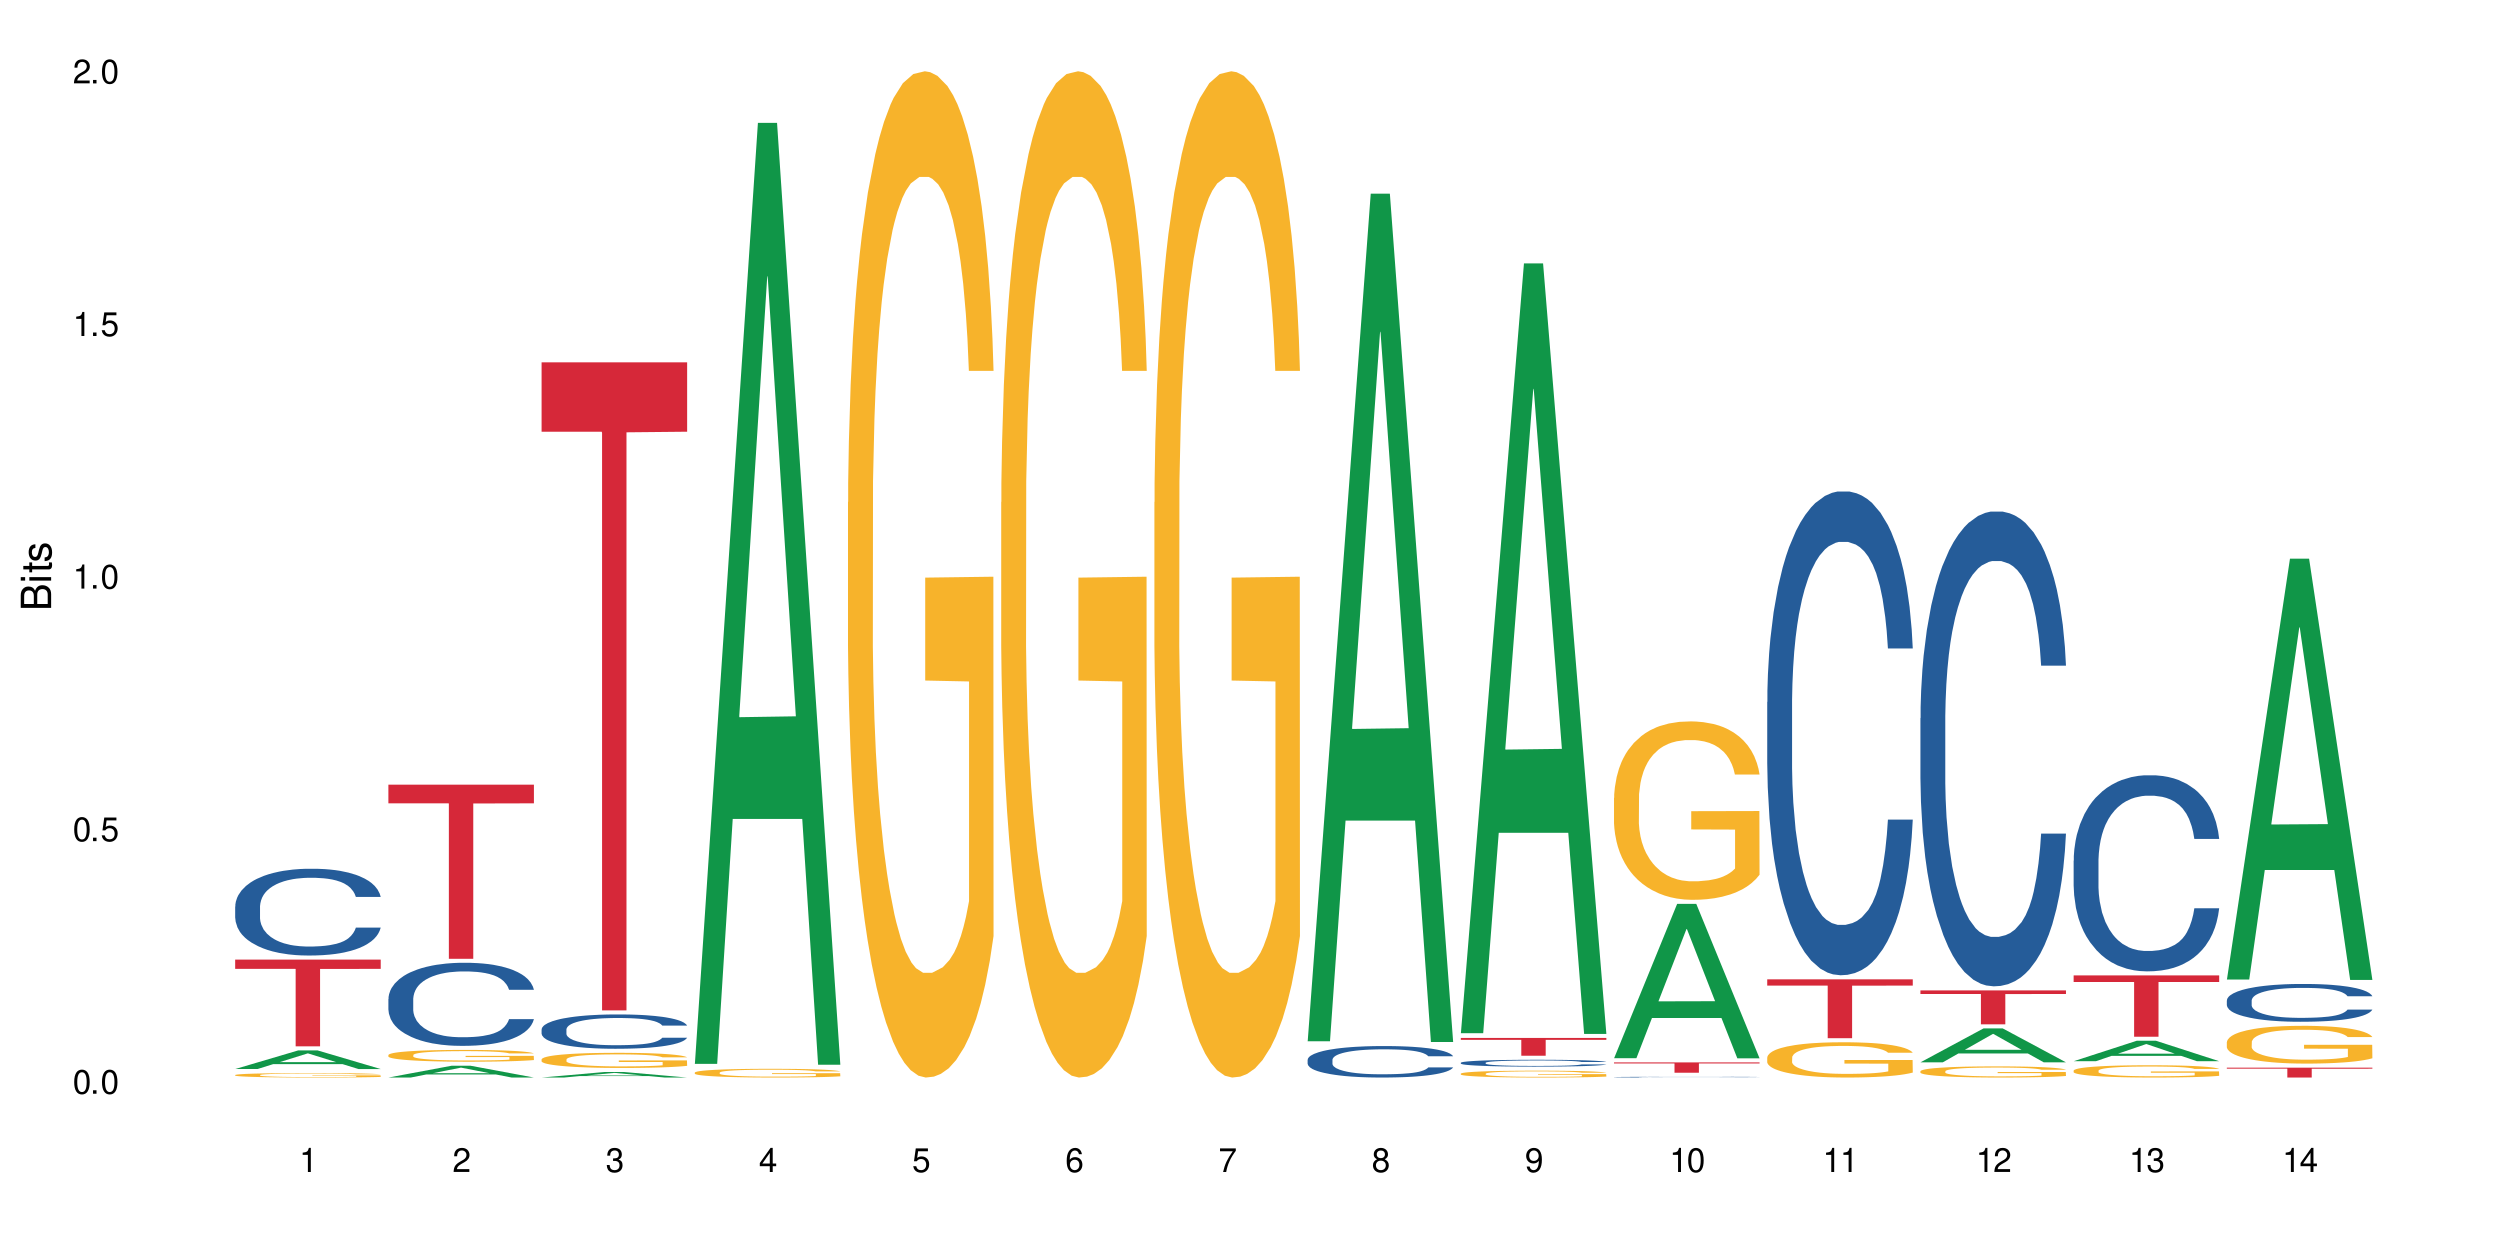 <?xml version="1.0" encoding="UTF-8"?>
<svg xmlns="http://www.w3.org/2000/svg" xmlns:xlink="http://www.w3.org/1999/xlink" width="720" height="360" viewBox="0 0 720 360">
<defs>
<g>
<g id="glyph-0-0">
</g>
<g id="glyph-0-1">
<path d="M 2.641 -6.938 C 2 -6.938 1.422 -6.656 1.078 -6.172 C 0.641 -5.562 0.406 -4.641 0.406 -3.359 C 0.406 -1.016 1.188 0.219 2.641 0.219 C 4.078 0.219 4.859 -1.016 4.859 -3.297 C 4.859 -4.641 4.656 -5.547 4.203 -6.172 C 3.844 -6.656 3.281 -6.938 2.641 -6.938 Z M 2.641 -6.188 C 3.547 -6.188 4 -5.25 4 -3.375 C 4 -1.406 3.562 -0.484 2.625 -0.484 C 1.734 -0.484 1.281 -1.438 1.281 -3.344 C 1.281 -5.25 1.734 -6.188 2.641 -6.188 Z M 2.641 -6.188 "/>
</g>
<g id="glyph-0-2">
<path d="M 1.828 -1 L 0.828 -1 L 0.828 0 L 1.828 0 Z M 1.828 -1 "/>
</g>
<g id="glyph-0-3">
<path d="M 4.562 -6.797 L 1.062 -6.797 L 0.547 -3.094 L 1.328 -3.094 C 1.719 -3.562 2.047 -3.734 2.578 -3.734 C 3.484 -3.734 4.062 -3.109 4.062 -2.094 C 4.062 -1.125 3.484 -0.531 2.578 -0.531 C 1.828 -0.531 1.375 -0.906 1.188 -1.672 L 0.328 -1.672 C 0.453 -1.109 0.547 -0.844 0.75 -0.594 C 1.125 -0.078 1.828 0.219 2.594 0.219 C 3.969 0.219 4.922 -0.781 4.922 -2.219 C 4.922 -3.562 4.031 -4.484 2.719 -4.484 C 2.25 -4.484 1.859 -4.359 1.469 -4.062 L 1.734 -5.969 L 4.562 -5.969 Z M 4.562 -6.797 "/>
</g>
<g id="glyph-0-4">
<path d="M 2.484 -4.938 L 2.484 0 L 3.328 0 L 3.328 -6.938 L 2.766 -6.938 C 2.469 -5.875 2.281 -5.734 0.984 -5.562 L 0.984 -4.938 Z M 2.484 -4.938 "/>
</g>
<g id="glyph-0-5">
<path d="M 4.859 -0.828 L 1.281 -0.828 C 1.359 -1.406 1.672 -1.781 2.5 -2.281 L 3.469 -2.828 C 4.406 -3.344 4.906 -4.062 4.906 -4.906 C 4.906 -5.484 4.672 -6.031 4.266 -6.406 C 3.859 -6.766 3.375 -6.938 2.719 -6.938 C 1.859 -6.938 1.219 -6.625 0.844 -6.031 C 0.609 -5.672 0.5 -5.234 0.484 -4.531 L 1.328 -4.531 C 1.359 -5.016 1.406 -5.281 1.531 -5.516 C 1.75 -5.938 2.188 -6.203 2.703 -6.203 C 3.469 -6.203 4.031 -5.641 4.031 -4.891 C 4.031 -4.344 3.719 -3.859 3.125 -3.516 L 2.234 -3 C 0.812 -2.172 0.406 -1.531 0.328 -0.016 L 4.859 -0.016 Z M 4.859 -0.828 "/>
</g>
<g id="glyph-0-6">
<path d="M 2.125 -3.188 L 2.578 -3.188 C 3.5 -3.188 3.984 -2.766 3.984 -1.922 C 3.984 -1.062 3.469 -0.531 2.594 -0.531 C 1.656 -0.531 1.203 -1 1.156 -2.016 L 0.312 -2.016 C 0.344 -1.453 0.438 -1.094 0.609 -0.781 C 0.953 -0.109 1.625 0.219 2.547 0.219 C 3.953 0.219 4.859 -0.625 4.859 -1.938 C 4.859 -2.828 4.516 -3.297 3.703 -3.594 C 4.344 -3.844 4.656 -4.328 4.656 -5.031 C 4.656 -6.219 3.875 -6.938 2.578 -6.938 C 1.203 -6.938 0.484 -6.172 0.453 -4.703 L 1.297 -4.703 C 1.312 -5.125 1.344 -5.359 1.453 -5.578 C 1.641 -5.969 2.062 -6.203 2.594 -6.203 C 3.344 -6.203 3.797 -5.75 3.797 -5 C 3.797 -4.516 3.609 -4.219 3.25 -4.047 C 3.016 -3.953 2.703 -3.922 2.125 -3.906 Z M 2.125 -3.188 "/>
</g>
<g id="glyph-0-7">
<path d="M 3.141 -1.672 L 3.141 0 L 3.984 0 L 3.984 -1.672 L 4.984 -1.672 L 4.984 -2.438 L 3.984 -2.438 L 3.984 -6.938 L 3.359 -6.938 L 0.266 -2.578 L 0.266 -1.672 Z M 3.141 -2.438 L 1 -2.438 L 3.141 -5.5 Z M 3.141 -2.438 "/>
</g>
<g id="glyph-0-8">
<path d="M 4.781 -5.125 C 4.609 -6.266 3.891 -6.938 2.844 -6.938 C 2.094 -6.938 1.422 -6.578 1.031 -5.953 C 0.594 -5.266 0.406 -4.422 0.406 -3.172 C 0.406 -2 0.578 -1.25 0.984 -0.641 C 1.359 -0.078 1.953 0.219 2.703 0.219 C 3.984 0.219 4.922 -0.75 4.922 -2.094 C 4.922 -3.375 4.062 -4.281 2.844 -4.281 C 2.172 -4.281 1.641 -4.031 1.281 -3.516 C 1.281 -5.234 1.828 -6.188 2.797 -6.188 C 3.391 -6.188 3.797 -5.797 3.938 -5.125 Z M 2.734 -3.531 C 3.547 -3.531 4.062 -2.953 4.062 -2.031 C 4.062 -1.156 3.484 -0.531 2.703 -0.531 C 1.922 -0.531 1.328 -1.188 1.328 -2.078 C 1.328 -2.938 1.906 -3.531 2.734 -3.531 Z M 2.734 -3.531 "/>
</g>
<g id="glyph-0-9">
<path d="M 4.984 -6.797 L 0.438 -6.797 L 0.438 -5.969 L 4.109 -5.969 C 2.5 -3.656 1.828 -2.234 1.328 0 L 2.219 0 C 2.594 -2.172 3.453 -4.047 4.984 -6.094 Z M 4.984 -6.797 "/>
</g>
<g id="glyph-0-10">
<path d="M 3.75 -3.656 C 4.469 -4.094 4.688 -4.438 4.688 -5.078 C 4.688 -6.172 3.844 -6.938 2.641 -6.938 C 1.438 -6.938 0.594 -6.172 0.594 -5.094 C 0.594 -4.438 0.812 -4.094 1.516 -3.656 C 0.734 -3.266 0.359 -2.703 0.359 -1.922 C 0.359 -0.656 1.281 0.219 2.641 0.219 C 3.984 0.219 4.922 -0.656 4.922 -1.922 C 4.922 -2.703 4.531 -3.266 3.75 -3.656 Z M 2.641 -6.188 C 3.359 -6.188 3.812 -5.75 3.812 -5.062 C 3.812 -4.406 3.344 -3.984 2.641 -3.984 C 1.922 -3.984 1.453 -4.406 1.453 -5.078 C 1.453 -5.75 1.922 -6.188 2.641 -6.188 Z M 2.641 -3.266 C 3.484 -3.266 4.062 -2.719 4.062 -1.906 C 4.062 -1.078 3.484 -0.531 2.625 -0.531 C 1.797 -0.531 1.219 -1.094 1.219 -1.906 C 1.219 -2.719 1.781 -3.266 2.641 -3.266 Z M 2.641 -3.266 "/>
</g>
<g id="glyph-0-11">
<path d="M 0.516 -1.578 C 0.672 -0.453 1.406 0.219 2.438 0.219 C 3.188 0.219 3.859 -0.141 4.266 -0.766 C 4.688 -1.453 4.891 -2.297 4.891 -3.547 C 4.891 -4.719 4.703 -5.453 4.312 -6.078 C 3.938 -6.641 3.344 -6.938 2.594 -6.938 C 1.297 -6.938 0.359 -5.969 0.359 -4.625 C 0.359 -3.344 1.234 -2.453 2.453 -2.453 C 3.094 -2.453 3.578 -2.672 4.016 -3.203 C 4 -1.484 3.469 -0.531 2.5 -0.531 C 1.906 -0.531 1.484 -0.906 1.359 -1.578 Z M 2.578 -6.203 C 3.375 -6.203 3.969 -5.531 3.969 -4.641 C 3.969 -3.797 3.391 -3.188 2.547 -3.188 C 1.734 -3.188 1.234 -3.766 1.234 -4.688 C 1.234 -5.562 1.797 -6.203 2.578 -6.203 Z M 2.578 -6.203 "/>
</g>
<g id="glyph-1-0">
</g>
<g id="glyph-1-1">
<path d="M 0 -0.953 L 0 -4.891 C 0 -5.719 -0.234 -6.344 -0.734 -6.797 C -1.188 -7.234 -1.812 -7.469 -2.5 -7.469 C -3.547 -7.469 -4.188 -7 -4.625 -5.875 C -4.984 -6.688 -5.625 -7.094 -6.531 -7.094 C -7.172 -7.094 -7.734 -6.859 -8.141 -6.391 C -8.562 -5.922 -8.75 -5.344 -8.75 -4.5 L -8.75 -0.953 Z M -4.984 -2.062 L -7.766 -2.062 L -7.766 -4.219 C -7.766 -4.844 -7.688 -5.203 -7.453 -5.5 C -7.219 -5.812 -6.859 -5.969 -6.375 -5.969 C -5.891 -5.969 -5.531 -5.812 -5.297 -5.5 C -5.062 -5.203 -4.984 -4.844 -4.984 -4.219 Z M -0.984 -2.062 L -4 -2.062 L -4 -4.781 C -4 -5.766 -3.438 -6.359 -2.484 -6.359 C -1.547 -6.359 -0.984 -5.766 -0.984 -4.781 Z M -0.984 -2.062 "/>
</g>
<g id="glyph-1-2">
<path d="M -6.281 -1.797 L -6.281 -0.797 L 0 -0.797 L 0 -1.797 Z M -8.75 -1.797 L -8.75 -0.797 L -7.484 -0.797 L -7.484 -1.797 Z M -8.75 -1.797 "/>
</g>
<g id="glyph-1-3">
<path d="M -6.281 -3.047 L -6.281 -2.016 L -8.016 -2.016 L -8.016 -1.016 L -6.281 -1.016 L -6.281 -0.172 L -5.469 -0.172 L -5.469 -1.016 L -0.719 -1.016 C -0.078 -1.016 0.281 -1.453 0.281 -2.234 C 0.281 -2.5 0.25 -2.719 0.188 -3.047 L -0.641 -3.047 C -0.609 -2.906 -0.594 -2.766 -0.594 -2.562 C -0.594 -2.141 -0.719 -2.016 -1.156 -2.016 L -5.469 -2.016 L -5.469 -3.047 Z M -6.281 -3.047 "/>
</g>
<g id="glyph-1-4">
<path d="M -4.531 -5.25 C -5.766 -5.25 -6.469 -4.422 -6.469 -2.969 C -6.469 -1.516 -5.719 -0.562 -4.547 -0.562 C -3.562 -0.562 -3.094 -1.062 -2.734 -2.562 L -2.516 -3.484 C -2.344 -4.188 -2.094 -4.469 -1.641 -4.469 C -1.047 -4.469 -0.641 -3.875 -0.641 -3 C -0.641 -2.453 -0.797 -2 -1.062 -1.75 C -1.25 -1.594 -1.422 -1.531 -1.875 -1.469 L -1.875 -0.406 C -0.422 -0.453 0.281 -1.266 0.281 -2.922 C 0.281 -4.5 -0.5 -5.516 -1.719 -5.516 C -2.656 -5.516 -3.172 -4.984 -3.469 -3.734 L -3.703 -2.766 C -3.891 -1.953 -4.156 -1.609 -4.594 -1.609 C -5.188 -1.609 -5.547 -2.125 -5.547 -2.938 C -5.547 -3.75 -5.203 -4.172 -4.531 -4.203 Z M -4.531 -5.25 "/>
</g>
</g>
</defs>
<rect x="-72" y="-36" width="864" height="432" fill="rgb(100%, 100%, 100%)" fill-opacity="1"/>
<path fill-rule="nonzero" fill="rgb(6.275%, 58.824%, 28.235%)" fill-opacity="1" d="M 67.73 307.875 L 67.777 307.871 L 85.914 302.508 L 91.422 302.508 L 109.648 307.883 L 103.242 307.883 L 98.676 306.477 L 78.656 306.477 L 74.18 307.875 L 67.73 307.875 L 80.582 305.898 L 96.84 305.895 L 88.734 303.387 L 88.645 303.379 L 88.555 303.395 L 80.539 305.895 L 80.582 305.898 Z M 67.73 307.875 "/>
<path fill-rule="nonzero" fill="rgb(14.51%, 36.078%, 60%)" fill-opacity="1" d="M 67.73 261.082 L 67.781 261.059 L 67.781 260.512 L 67.934 259.645 L 68.293 258.547 L 68.652 257.793 L 69.57 256.445 L 70.848 255.145 L 72.18 254.141 L 73.148 253.547 L 74.02 253.09 L 76.012 252.242 L 77.289 251.809 L 78.672 251.422 L 80.355 251.035 L 81.582 250.805 L 84.344 250.441 L 86.391 250.281 L 87.973 250.211 L 91.398 250.211 L 93.441 250.301 L 94.926 250.418 L 96.562 250.598 L 97.941 250.805 L 100.344 251.309 L 102.492 251.945 L 103.461 252.312 L 104.996 253.02 L 106.172 253.707 L 106.988 254.301 L 107.91 255.145 L 108.727 256.172 L 109.34 257.336 L 109.648 258.32 L 102.492 258.32 L 102.133 257.406 L 101.723 256.695 L 100.957 255.762 L 100.191 255.098 L 99.117 254.438 L 98.145 254.004 L 96.816 253.57 L 95.641 253.293 L 94.414 253.09 L 93.238 252.953 L 90.988 252.816 L 88.383 252.816 L 87.41 252.859 L 85.418 253.043 L 84.344 253.203 L 82.812 253.523 L 81.738 253.82 L 80.461 254.277 L 79.59 254.664 L 78.516 255.258 L 77.75 255.785 L 76.883 256.539 L 76.371 257.109 L 75.91 257.746 L 75.5 258.5 L 75.195 259.301 L 74.988 260.145 L 74.887 260.969 L 74.887 264.508 L 74.988 265.328 L 75.246 266.289 L 75.91 267.684 L 76.883 268.891 L 78.004 269.852 L 79.078 270.535 L 79.691 270.855 L 80.512 271.223 L 81.789 271.68 L 83.629 272.137 L 84.703 272.316 L 86.34 272.5 L 88.023 272.594 L 90.273 272.594 L 92.27 272.5 L 93.598 272.387 L 94.977 272.203 L 96.867 271.816 L 98.043 271.449 L 99.066 271.016 L 99.832 270.582 L 100.344 270.219 L 101.109 269.508 L 101.723 268.734 L 102.184 267.934 L 102.492 267.156 L 109.648 267.156 L 109.34 268.07 L 108.883 268.961 L 108.422 269.625 L 107.707 270.422 L 106.887 271.129 L 105.711 271.93 L 104.742 272.457 L 103.461 273.027 L 102.285 273.461 L 101.008 273.848 L 99.117 274.305 L 97.891 274.535 L 96.562 274.738 L 94.977 274.922 L 92.984 275.082 L 90.836 275.172 L 88.844 275.195 L 86.695 275.148 L 85.109 275.059 L 83.016 274.852 L 80.41 274.441 L 78.516 274.008 L 77.035 273.574 L 75.758 273.117 L 74.324 272.5 L 72.484 271.496 L 71.359 270.719 L 70.594 270.078 L 69.723 269.188 L 69.109 268.391 L 68.395 267.109 L 67.883 265.488 L 67.73 264.234 Z M 67.73 261.082 "/>
<path fill-rule="nonzero" fill="rgb(96.863%, 70.196%, 16.863%)" fill-opacity="1" d="M 67.73 309.598 L 67.781 309.594 L 67.781 309.57 L 67.988 309.52 L 68.496 309.445 L 69.164 309.387 L 69.879 309.34 L 70.34 309.312 L 71.105 309.277 L 71.77 309.254 L 73.457 309.199 L 75.602 309.152 L 76.777 309.129 L 78.109 309.109 L 80 309.086 L 80.867 309.078 L 83.527 309.059 L 86.543 309.047 L 89.863 309.043 L 91.398 309.047 L 93.496 309.051 L 96.355 309.062 L 97.992 309.074 L 99.27 309.086 L 100.602 309.102 L 102.234 309.125 L 103.77 309.152 L 104.996 309.184 L 106.223 309.219 L 107.246 309.254 L 108.113 309.297 L 108.883 309.348 L 109.34 309.387 L 109.648 309.43 L 102.543 309.43 L 102.133 309.387 L 101.672 309.355 L 100.906 309.316 L 100.141 309.289 L 99.375 309.266 L 97.941 309.234 L 96.715 309.215 L 95.18 309.199 L 93.699 309.191 L 92.012 309.184 L 90.988 309.18 L 88.281 309.18 L 85.828 309.188 L 84.395 309.199 L 83.375 309.207 L 81.941 309.227 L 81.074 309.238 L 79.027 309.285 L 78.004 309.316 L 77.445 309.34 L 76.727 309.375 L 76.215 309.406 L 75.652 309.453 L 75.348 309.488 L 74.938 309.57 L 74.887 309.781 L 75.039 309.824 L 75.348 309.875 L 75.758 309.918 L 76.371 309.961 L 76.984 309.996 L 78.059 310.039 L 78.977 310.07 L 79.691 310.09 L 81.074 310.125 L 81.637 310.133 L 82.965 310.156 L 84.344 310.172 L 86.031 310.184 L 87.309 310.191 L 89.355 310.199 L 91.961 310.199 L 95.027 310.191 L 96.969 310.184 L 98.301 310.172 L 99.168 310.164 L 100.242 310.152 L 101.008 310.141 L 101.723 310.125 L 102.594 310.105 L 102.594 309.824 L 89.969 309.824 L 89.969 309.691 L 109.598 309.691 L 109.648 310.152 L 108.574 310.184 L 107.246 310.215 L 105.969 310.238 L 104.637 310.258 L 102.746 310.281 L 101.215 310.293 L 98.863 310.309 L 96.715 310.32 L 94.465 310.328 L 92.473 310.332 L 88.023 310.332 L 85.777 310.324 L 83.988 310.312 L 82.352 310.301 L 80.715 310.285 L 78.672 310.262 L 77.34 310.242 L 75.961 310.219 L 74.582 310.188 L 73.355 310.156 L 72.535 310.133 L 71.719 310.102 L 70.848 310.066 L 70.031 310.027 L 69.418 309.992 L 68.855 309.949 L 68.445 309.91 L 68.039 309.859 L 67.832 309.816 L 67.73 309.781 Z M 67.73 309.598 "/>
<path fill-rule="nonzero" fill="rgb(83.922%, 15.686%, 22.353%)" fill-opacity="1" d="M 67.73 276.359 L 109.648 276.359 L 109.648 279.035 L 92.18 279.059 L 92.18 301.344 L 85.148 301.344 L 85.148 279.082 L 85.047 279.035 L 67.73 279.035 Z M 67.73 276.359 "/>
<path fill-rule="nonzero" fill="rgb(6.275%, 58.824%, 28.235%)" fill-opacity="1" d="M 111.855 310.328 L 111.898 310.324 L 130.035 306.938 L 135.543 306.938 L 153.77 310.332 L 147.367 310.332 L 142.801 309.445 L 122.781 309.445 L 118.301 310.328 L 111.855 310.328 L 124.707 309.078 L 140.961 309.074 L 132.855 307.492 L 132.766 307.488 L 132.68 307.496 L 124.66 309.074 L 124.707 309.078 Z M 111.855 310.328 "/>
<path fill-rule="nonzero" fill="rgb(14.51%, 36.078%, 60%)" fill-opacity="1" d="M 111.855 287.699 L 111.906 287.68 L 111.906 287.152 L 112.059 286.324 L 112.418 285.273 L 112.773 284.551 L 113.695 283.262 L 114.973 282.016 L 116.301 281.055 L 117.273 280.484 L 118.141 280.051 L 120.137 279.238 L 121.414 278.824 L 122.793 278.453 L 124.48 278.082 L 125.707 277.863 L 128.469 277.512 L 130.512 277.359 L 132.098 277.293 L 135.523 277.293 L 137.566 277.383 L 139.047 277.492 L 140.684 277.664 L 142.066 277.863 L 144.469 278.344 L 146.613 278.957 L 147.586 279.305 L 149.117 279.984 L 150.293 280.641 L 151.113 281.207 L 152.031 282.016 L 152.852 283 L 153.465 284.117 L 153.77 285.055 L 146.613 285.055 L 146.258 284.18 L 145.848 283.504 L 145.082 282.605 L 144.312 281.973 L 143.242 281.34 L 142.27 280.922 L 140.941 280.508 L 139.766 280.246 L 138.539 280.051 L 137.363 279.918 L 135.113 279.785 L 132.504 279.785 L 131.535 279.832 L 129.539 280.004 L 128.469 280.156 L 126.934 280.465 L 125.859 280.75 L 124.582 281.188 L 123.715 281.559 L 122.641 282.125 L 121.875 282.629 L 121.004 283.352 L 120.492 283.898 L 120.031 284.508 L 119.625 285.23 L 119.316 285.996 L 119.113 286.805 L 119.012 287.59 L 119.012 290.98 L 119.113 291.766 L 119.367 292.684 L 120.031 294.02 L 121.004 295.18 L 122.129 296.098 L 123.203 296.75 L 123.816 297.059 L 124.633 297.406 L 125.91 297.844 L 127.75 298.281 L 128.824 298.457 L 130.461 298.633 L 132.148 298.719 L 134.398 298.719 L 136.391 298.633 L 137.719 298.523 L 139.102 298.348 L 140.992 297.977 L 142.168 297.625 L 143.188 297.211 L 143.957 296.797 L 144.469 296.445 L 145.234 295.77 L 145.848 295.023 L 146.309 294.258 L 146.613 293.516 L 153.77 293.516 L 153.465 294.391 L 153.004 295.242 L 152.543 295.879 L 151.828 296.641 L 151.012 297.32 L 149.836 298.086 L 148.863 298.59 L 147.586 299.137 L 146.41 299.551 L 145.133 299.922 L 143.242 300.359 L 142.012 300.578 L 140.684 300.773 L 139.102 300.949 L 137.105 301.102 L 134.961 301.191 L 132.965 301.211 L 130.82 301.168 L 129.234 301.082 L 127.137 300.883 L 124.531 300.492 L 122.641 300.074 L 121.156 299.66 L 119.879 299.223 L 118.449 298.633 L 116.609 297.672 L 115.484 296.926 L 114.715 296.316 L 113.848 295.461 L 113.234 294.695 L 112.52 293.473 L 112.008 291.922 L 111.855 290.719 Z M 111.855 287.699 "/>
<path fill-rule="nonzero" fill="rgb(96.863%, 70.196%, 16.863%)" fill-opacity="1" d="M 111.855 303.832 L 111.906 303.828 L 111.906 303.766 L 112.109 303.625 L 112.621 303.434 L 113.285 303.273 L 114 303.152 L 114.461 303.086 L 115.227 302.992 L 115.891 302.926 L 117.578 302.785 L 119.727 302.656 L 120.902 302.598 L 122.23 302.547 L 124.121 302.488 L 124.992 302.465 L 127.648 302.418 L 130.664 302.387 L 133.988 302.375 L 135.523 302.379 L 137.617 302.391 L 140.48 302.426 L 142.117 302.457 L 143.395 302.488 L 144.723 302.527 L 146.359 302.59 L 147.891 302.664 L 149.117 302.738 L 150.348 302.832 L 151.367 302.93 L 152.238 303.039 L 153.004 303.168 L 153.465 303.277 L 153.77 303.387 L 146.664 303.387 L 146.258 303.277 L 145.797 303.195 L 145.031 303.094 L 144.262 303.02 L 143.496 302.957 L 142.066 302.879 L 140.84 302.828 L 139.305 302.785 L 137.82 302.758 L 136.137 302.738 L 135.113 302.734 L 132.402 302.734 L 129.949 302.754 L 128.52 302.777 L 127.496 302.805 L 126.066 302.852 L 125.195 302.887 L 124.684 302.914 L 123.152 303.008 L 122.129 303.094 L 121.566 303.152 L 120.852 303.246 L 120.34 303.332 L 119.777 303.457 L 119.469 303.547 L 119.062 303.758 L 119.012 304.316 L 119.164 304.434 L 119.469 304.562 L 119.879 304.676 L 120.492 304.793 L 121.105 304.883 L 122.18 305.004 L 123.102 305.082 L 123.816 305.137 L 125.195 305.219 L 125.758 305.246 L 127.086 305.305 L 128.469 305.348 L 130.152 305.383 L 131.434 305.402 L 133.477 305.418 L 136.082 305.418 L 139.152 305.398 L 141.094 305.375 L 142.422 305.352 L 143.293 305.328 L 144.363 305.293 L 145.133 305.262 L 145.848 305.23 L 146.715 305.176 L 146.715 304.434 L 134.09 304.434 L 134.09 304.086 L 153.719 304.082 L 153.77 305.293 L 152.699 305.379 L 151.367 305.457 L 150.09 305.52 L 148.762 305.574 L 146.871 305.633 L 145.336 305.668 L 142.984 305.715 L 140.84 305.742 L 138.59 305.758 L 136.594 305.77 L 134.242 305.773 L 132.148 305.766 L 129.898 305.746 L 128.109 305.723 L 126.473 305.691 L 124.84 305.652 L 122.793 305.586 L 121.465 305.535 L 120.082 305.469 L 118.703 305.391 L 117.477 305.309 L 116.66 305.242 L 115.84 305.168 L 114.973 305.074 L 114.152 304.969 L 113.539 304.871 L 112.98 304.766 L 112.57 304.66 L 112.16 304.523 L 111.957 304.41 L 111.855 304.312 Z M 111.855 303.832 "/>
<path fill-rule="nonzero" fill="rgb(83.922%, 15.686%, 22.353%)" fill-opacity="1" d="M 111.855 225.992 L 153.77 225.992 L 153.77 231.359 L 136.301 231.406 L 136.301 276.129 L 129.273 276.129 L 129.273 231.453 L 129.172 231.359 L 111.855 231.359 Z M 111.855 225.992 "/>
<path fill-rule="nonzero" fill="rgb(6.275%, 58.824%, 28.235%)" fill-opacity="1" d="M 155.977 310.332 L 156.023 310.328 L 174.16 308.734 L 179.668 308.734 L 197.895 310.332 L 191.488 310.332 L 186.922 309.914 L 166.902 309.914 L 162.426 310.332 L 155.977 310.332 L 168.828 309.742 L 185.086 309.742 L 176.98 308.996 L 176.891 308.992 L 176.801 309 L 168.785 309.742 L 168.828 309.742 Z M 155.977 310.332 "/>
<path fill-rule="nonzero" fill="rgb(14.51%, 36.078%, 60%)" fill-opacity="1" d="M 155.977 296.465 L 156.027 296.453 L 156.027 296.238 L 156.18 295.895 L 156.539 295.461 L 156.898 295.164 L 157.816 294.629 L 159.094 294.113 L 160.426 293.719 L 161.395 293.48 L 162.266 293.301 L 164.258 292.969 L 165.535 292.797 L 166.918 292.641 L 168.602 292.488 L 169.828 292.398 L 172.59 292.254 L 174.637 292.191 L 176.219 292.164 L 179.645 292.164 L 181.688 292.199 L 183.172 292.246 L 184.809 292.316 L 186.188 292.398 L 188.59 292.598 L 190.738 292.848 L 191.707 292.992 L 193.242 293.273 L 194.418 293.547 L 195.234 293.781 L 196.156 294.113 L 196.973 294.52 L 197.586 294.98 L 197.895 295.371 L 190.738 295.371 L 190.379 295.008 L 189.969 294.73 L 189.203 294.359 L 188.438 294.098 L 187.363 293.836 L 186.391 293.664 L 185.062 293.492 L 183.887 293.383 L 182.66 293.301 L 181.484 293.246 L 179.234 293.191 L 176.629 293.191 L 175.656 293.211 L 173.664 293.281 L 172.59 293.348 L 171.059 293.473 L 169.984 293.59 L 168.707 293.77 L 167.836 293.926 L 166.762 294.16 L 165.996 294.367 L 165.129 294.664 L 164.617 294.891 L 164.156 295.145 L 163.746 295.441 L 163.441 295.758 L 163.234 296.094 L 163.133 296.418 L 163.133 297.82 L 163.234 298.145 L 163.492 298.523 L 164.156 299.074 L 165.129 299.555 L 166.25 299.934 L 167.324 300.203 L 167.938 300.332 L 168.758 300.477 L 170.035 300.656 L 171.875 300.836 L 172.949 300.91 L 174.582 300.98 L 176.27 301.016 L 178.52 301.016 L 180.512 300.98 L 181.844 300.934 L 183.223 300.863 L 185.113 300.711 L 186.289 300.566 L 187.312 300.395 L 188.078 300.223 L 188.59 300.078 L 189.355 299.797 L 189.969 299.488 L 190.43 299.172 L 190.738 298.867 L 197.895 298.867 L 197.586 299.227 L 197.129 299.582 L 196.668 299.844 L 195.953 300.16 L 195.133 300.438 L 193.957 300.754 L 192.988 300.961 L 191.707 301.188 L 190.531 301.359 L 189.254 301.512 L 187.363 301.695 L 186.137 301.785 L 184.809 301.867 L 183.223 301.938 L 181.23 302 L 179.082 302.039 L 177.09 302.047 L 174.941 302.027 L 173.355 301.992 L 171.262 301.91 L 168.652 301.75 L 166.762 301.578 L 165.281 301.406 L 164.004 301.223 L 162.57 300.98 L 160.73 300.582 L 159.605 300.277 L 158.84 300.023 L 157.969 299.672 L 157.355 299.355 L 156.641 298.848 L 156.129 298.207 L 155.977 297.711 Z M 155.977 296.465 "/>
<path fill-rule="nonzero" fill="rgb(96.863%, 70.196%, 16.863%)" fill-opacity="1" d="M 155.977 305.078 L 156.027 305.074 L 156.027 304.996 L 156.234 304.816 L 156.742 304.566 L 157.41 304.367 L 158.125 304.207 L 158.582 304.121 L 159.352 304.004 L 160.016 303.914 L 161.703 303.734 L 163.848 303.57 L 165.023 303.496 L 166.355 303.43 L 168.246 303.355 L 169.113 303.324 L 171.773 303.262 L 174.789 303.223 L 178.109 303.211 L 179.645 303.215 L 181.742 303.23 L 184.602 303.273 L 186.238 303.312 L 187.516 303.355 L 188.848 303.406 L 190.48 303.484 L 192.016 303.582 L 193.242 303.676 L 194.469 303.797 L 195.492 303.922 L 196.359 304.062 L 197.129 304.23 L 197.586 304.371 L 197.895 304.508 L 190.789 304.508 L 190.379 304.371 L 189.918 304.262 L 189.152 304.129 L 188.387 304.035 L 187.617 303.961 L 186.188 303.855 L 184.961 303.793 L 183.426 303.734 L 181.945 303.699 L 180.258 303.676 L 179.234 303.668 L 176.527 303.668 L 174.074 303.695 L 172.641 303.727 L 171.617 303.762 L 170.188 303.82 L 169.32 303.867 L 168.809 303.898 L 167.273 304.023 L 166.25 304.133 L 165.688 304.211 L 164.973 304.328 L 164.461 304.438 L 163.898 304.598 L 163.594 304.715 L 163.184 304.988 L 163.133 305.703 L 163.285 305.855 L 163.594 306.02 L 164.004 306.16 L 164.617 306.312 L 165.23 306.43 L 166.305 306.582 L 167.223 306.688 L 167.938 306.754 L 169.32 306.863 L 169.883 306.898 L 171.211 306.969 L 172.59 307.023 L 174.277 307.074 L 175.555 307.098 L 177.602 307.117 L 180.207 307.117 L 183.273 307.094 L 185.215 307.062 L 186.547 307.027 L 187.414 307 L 188.488 306.957 L 189.254 306.918 L 189.969 306.875 L 190.84 306.805 L 190.84 305.855 L 178.215 305.852 L 178.215 305.406 L 197.844 305.402 L 197.895 306.957 L 196.82 307.066 L 195.492 307.168 L 194.215 307.246 L 192.883 307.316 L 190.992 307.391 L 189.461 307.438 L 187.109 307.496 L 184.961 307.531 L 182.711 307.555 L 180.719 307.566 L 178.367 307.57 L 176.27 307.562 L 174.023 307.539 L 172.234 307.508 L 170.598 307.469 L 168.961 307.414 L 166.918 307.332 L 165.586 307.266 L 164.207 307.18 L 162.828 307.082 L 161.602 306.973 L 160.781 306.891 L 159.965 306.793 L 159.094 306.676 L 158.277 306.539 L 157.664 306.414 L 157.102 306.277 L 156.691 306.145 L 156.285 305.965 L 156.078 305.824 L 155.977 305.699 Z M 155.977 305.078 "/>
<path fill-rule="nonzero" fill="rgb(83.922%, 15.686%, 22.353%)" fill-opacity="1" d="M 155.977 104.352 L 197.895 104.352 L 197.895 124.332 L 180.426 124.508 L 180.426 291 L 173.395 291 L 173.395 124.684 L 173.293 124.332 L 155.977 124.332 Z M 155.977 104.352 "/>
<path fill-rule="nonzero" fill="rgb(6.275%, 58.824%, 28.235%)" fill-opacity="1" d="M 200.102 306.395 L 200.145 306.141 L 218.281 35.387 L 223.789 35.387 L 242.016 306.652 L 235.613 306.652 L 231.047 235.844 L 211.027 235.844 L 206.547 306.395 L 200.102 306.395 L 212.953 206.551 L 229.207 206.297 L 221.102 79.707 L 221.012 79.453 L 220.926 80.219 L 212.906 206.297 L 212.953 206.551 Z M 200.102 306.395 "/>
<path fill-rule="nonzero" fill="rgb(96.863%, 70.196%, 16.863%)" fill-opacity="1" d="M 200.102 308.895 L 200.152 308.891 L 200.152 308.844 L 200.355 308.742 L 200.867 308.598 L 201.531 308.48 L 202.246 308.391 L 202.707 308.34 L 203.473 308.273 L 204.137 308.223 L 205.824 308.117 L 207.973 308.023 L 209.148 307.98 L 210.477 307.941 L 212.367 307.898 L 213.238 307.883 L 215.895 307.844 L 218.91 307.82 L 222.234 307.816 L 223.77 307.816 L 225.863 307.828 L 228.727 307.852 L 230.363 307.875 L 231.641 307.898 L 232.969 307.926 L 234.605 307.973 L 236.137 308.027 L 237.363 308.082 L 238.594 308.152 L 239.613 308.227 L 240.484 308.309 L 241.25 308.402 L 241.711 308.484 L 242.016 308.562 L 234.91 308.562 L 234.504 308.484 L 234.043 308.422 L 233.277 308.348 L 232.508 308.289 L 231.742 308.246 L 230.312 308.188 L 229.082 308.152 L 227.551 308.117 L 226.066 308.098 L 224.383 308.082 L 223.359 308.078 L 220.648 308.078 L 218.195 308.094 L 216.766 308.113 L 215.742 308.133 L 214.312 308.168 L 213.441 308.195 L 212.93 308.211 L 211.398 308.285 L 210.375 308.348 L 209.812 308.391 L 209.098 308.461 L 208.586 308.523 L 208.023 308.613 L 207.715 308.684 L 207.309 308.84 L 207.258 309.254 L 207.41 309.34 L 207.715 309.438 L 208.125 309.52 L 208.738 309.605 L 209.352 309.672 L 210.426 309.762 L 211.348 309.82 L 212.062 309.859 L 213.441 309.922 L 214.004 309.945 L 215.332 309.984 L 216.715 310.016 L 218.398 310.047 L 219.68 310.059 L 221.723 310.07 L 224.328 310.07 L 227.398 310.055 L 229.34 310.039 L 230.668 310.02 L 231.539 310.004 L 232.609 309.977 L 233.379 309.957 L 234.094 309.93 L 234.961 309.891 L 234.961 309.34 L 222.336 309.34 L 222.336 309.082 L 241.965 309.078 L 242.016 309.977 L 240.941 310.039 L 239.613 310.102 L 238.336 310.145 L 237.008 310.184 L 235.117 310.23 L 233.582 310.258 L 231.23 310.289 L 229.082 310.309 L 226.836 310.324 L 224.84 310.332 L 222.488 310.332 L 220.395 310.328 L 218.145 310.312 L 216.355 310.297 L 214.719 310.273 L 213.082 310.242 L 211.039 310.195 L 209.711 310.156 L 208.328 310.105 L 206.949 310.051 L 205.723 309.988 L 204.906 309.938 L 204.086 309.883 L 203.219 309.816 L 202.398 309.738 L 201.785 309.664 L 201.223 309.586 L 200.816 309.508 L 200.406 309.406 L 200.203 309.324 L 200.102 309.25 Z M 200.102 308.895 "/>
<path fill-rule="nonzero" fill="rgb(96.863%, 70.196%, 16.863%)" fill-opacity="1" d="M 244.223 144.652 L 244.273 144.387 L 244.273 139.094 L 244.477 127.184 L 244.988 110.777 L 245.652 97.277 L 246.371 86.691 L 246.828 81.133 L 247.598 73.195 L 248.262 67.371 L 249.949 55.461 L 252.094 44.348 L 253.27 39.582 L 254.602 35.082 L 256.492 30.055 L 257.359 28.203 L 260.02 23.965 L 263.035 21.32 L 266.355 20.527 L 267.891 20.789 L 269.988 21.848 L 272.848 24.762 L 274.484 27.406 L 275.762 30.055 L 277.094 33.496 L 278.727 38.789 L 280.262 45.141 L 281.488 51.492 L 282.715 59.43 L 283.738 67.902 L 284.605 77.164 L 285.371 88.281 L 285.832 97.543 L 286.141 106.805 L 279.035 106.805 L 278.625 97.543 L 278.164 90.398 L 277.398 81.664 L 276.633 75.312 L 275.863 70.281 L 274.434 63.402 L 273.207 59.168 L 271.672 55.461 L 270.191 53.078 L 268.504 51.492 L 267.48 50.961 L 264.773 50.961 L 262.32 52.816 L 260.887 54.934 L 259.863 57.051 L 258.434 61.02 L 257.566 64.195 L 257.055 66.312 L 255.52 74.516 L 254.496 81.93 L 253.934 86.957 L 253.219 94.898 L 252.707 102.043 L 252.145 112.629 L 251.84 120.57 L 251.43 138.566 L 251.379 186.207 L 251.531 196.262 L 251.84 207.113 L 252.25 216.641 L 252.863 226.699 L 253.477 234.375 L 254.547 244.695 L 255.469 251.578 L 256.184 256.078 L 257.566 263.223 L 258.129 265.605 L 259.457 270.367 L 260.836 274.074 L 262.523 277.25 L 263.801 278.836 L 265.848 280.16 L 268.453 280.16 L 271.52 278.574 L 273.461 276.457 L 274.793 274.34 L 275.66 272.484 L 276.734 269.574 L 277.5 266.926 L 278.215 264.016 L 279.086 259.516 L 279.086 196.262 L 266.461 195.996 L 266.461 166.355 L 286.09 166.09 L 286.141 269.574 L 285.066 276.719 L 283.738 283.602 L 282.461 288.895 L 281.129 293.395 L 279.238 298.422 L 277.707 301.598 L 275.355 305.305 L 273.207 307.688 L 270.957 309.273 L 268.965 310.066 L 266.613 310.332 L 264.516 309.805 L 262.27 308.215 L 260.477 306.098 L 258.844 303.453 L 257.207 300.012 L 255.164 294.453 L 253.832 289.953 L 252.453 284.395 L 251.074 277.777 L 249.848 270.633 L 249.027 265.074 L 248.211 258.723 L 247.34 250.781 L 246.523 241.785 L 245.91 233.578 L 245.348 224.316 L 244.938 215.582 L 244.531 203.672 L 244.324 194.145 L 244.223 185.941 Z M 244.223 144.652 "/>
<path fill-rule="nonzero" fill="rgb(96.863%, 70.196%, 16.863%)" fill-opacity="1" d="M 288.348 144.652 L 288.398 144.387 L 288.398 139.094 L 288.602 127.184 L 289.113 110.777 L 289.777 97.277 L 290.492 86.691 L 290.953 81.133 L 291.719 73.195 L 292.383 67.371 L 294.07 55.461 L 296.219 44.348 L 297.395 39.582 L 298.723 35.082 L 300.613 30.055 L 301.484 28.203 L 304.141 23.965 L 307.156 21.32 L 310.48 20.527 L 312.012 20.789 L 314.109 21.848 L 316.973 24.762 L 318.609 27.406 L 319.887 30.055 L 321.215 33.496 L 322.852 38.789 L 324.383 45.141 L 325.609 51.492 L 326.836 59.43 L 327.859 67.902 L 328.73 77.164 L 329.496 88.281 L 329.957 97.543 L 330.262 106.805 L 323.156 106.805 L 322.75 97.543 L 322.289 90.398 L 321.523 81.664 L 320.754 75.312 L 319.988 70.281 L 318.559 63.402 L 317.328 59.168 L 315.797 55.461 L 314.312 53.078 L 312.629 51.492 L 311.605 50.961 L 308.895 50.961 L 306.441 52.816 L 305.012 54.934 L 303.988 57.051 L 302.559 61.02 L 301.688 64.195 L 301.176 66.312 L 299.645 74.516 L 298.621 81.93 L 298.059 86.957 L 297.344 94.898 L 296.832 102.043 L 296.27 112.629 L 295.961 120.57 L 295.555 138.566 L 295.504 186.207 L 295.656 196.262 L 295.961 207.113 L 296.371 216.641 L 296.984 226.699 L 297.598 234.375 L 298.672 244.695 L 299.594 251.578 L 300.309 256.078 L 301.688 263.223 L 302.25 265.605 L 303.578 270.367 L 304.961 274.074 L 306.645 277.25 L 307.926 278.836 L 309.969 280.16 L 312.574 280.16 L 315.645 278.574 L 317.586 276.457 L 318.914 274.34 L 319.785 272.484 L 320.855 269.574 L 321.625 266.926 L 322.34 264.016 L 323.207 259.516 L 323.207 196.262 L 310.582 195.996 L 310.582 166.355 L 330.211 166.09 L 330.262 269.574 L 329.188 276.719 L 327.859 283.602 L 326.582 288.895 L 325.254 293.395 L 323.363 298.422 L 321.828 301.598 L 319.477 305.305 L 317.328 307.688 L 315.082 309.273 L 313.086 310.066 L 310.734 310.332 L 308.641 309.805 L 306.391 308.215 L 304.602 306.098 L 302.965 303.453 L 301.328 300.012 L 299.285 294.453 L 297.957 289.953 L 296.574 284.395 L 295.195 277.777 L 293.969 270.633 L 293.152 265.074 L 292.332 258.723 L 291.465 250.781 L 290.645 241.785 L 290.031 233.578 L 289.469 224.316 L 289.062 215.582 L 288.652 203.672 L 288.449 194.145 L 288.348 185.941 Z M 288.348 144.652 "/>
<path fill-rule="nonzero" fill="rgb(96.863%, 70.196%, 16.863%)" fill-opacity="1" d="M 332.469 144.652 L 332.52 144.387 L 332.52 139.094 L 332.723 127.184 L 333.234 110.777 L 333.898 97.277 L 334.617 86.691 L 335.074 81.133 L 335.844 73.195 L 336.508 67.371 L 338.195 55.461 L 340.34 44.348 L 341.516 39.582 L 342.848 35.082 L 344.738 30.055 L 345.605 28.203 L 348.266 23.965 L 351.281 21.32 L 354.602 20.527 L 356.137 20.789 L 358.23 21.848 L 361.094 24.762 L 362.73 27.406 L 364.008 30.055 L 365.336 33.496 L 366.973 38.789 L 368.508 45.141 L 369.734 51.492 L 370.961 59.43 L 371.984 67.902 L 372.852 77.164 L 373.617 88.281 L 374.078 97.543 L 374.387 106.805 L 367.281 106.805 L 366.871 97.543 L 366.41 90.398 L 365.645 81.664 L 364.879 75.312 L 364.109 70.281 L 362.68 63.402 L 361.453 59.168 L 359.918 55.461 L 358.438 53.078 L 356.75 51.492 L 355.727 50.961 L 353.02 50.961 L 350.566 52.816 L 349.133 54.934 L 348.109 57.051 L 346.68 61.02 L 345.812 64.195 L 345.301 66.312 L 343.766 74.516 L 342.742 81.93 L 342.18 86.957 L 341.465 94.898 L 340.953 102.043 L 340.391 112.629 L 340.086 120.57 L 339.676 138.566 L 339.625 186.207 L 339.777 196.262 L 340.086 207.113 L 340.496 216.641 L 341.109 226.699 L 341.723 234.375 L 342.793 244.695 L 343.715 251.578 L 344.43 256.078 L 345.812 263.223 L 346.371 265.605 L 347.703 270.367 L 349.082 274.074 L 350.77 277.25 L 352.047 278.836 L 354.094 280.16 L 356.699 280.16 L 359.766 278.574 L 361.707 276.457 L 363.039 274.34 L 363.906 272.484 L 364.98 269.574 L 365.746 266.926 L 366.461 264.016 L 367.332 259.516 L 367.332 196.262 L 354.707 195.996 L 354.707 166.355 L 374.336 166.09 L 374.387 269.574 L 373.312 276.719 L 371.984 283.602 L 370.707 288.895 L 369.375 293.395 L 367.484 298.422 L 365.953 301.598 L 363.602 305.305 L 361.453 307.688 L 359.203 309.273 L 357.211 310.066 L 354.859 310.332 L 352.762 309.805 L 350.512 308.215 L 348.723 306.098 L 347.09 303.453 L 345.453 300.012 L 343.406 294.453 L 342.078 289.953 L 340.699 284.395 L 339.32 277.777 L 338.094 270.633 L 337.273 265.074 L 336.457 258.723 L 335.586 250.781 L 334.77 241.785 L 334.156 233.578 L 333.594 224.316 L 333.184 215.582 L 332.777 203.672 L 332.57 194.145 L 332.469 185.941 Z M 332.469 144.652 "/>
<path fill-rule="nonzero" fill="rgb(6.275%, 58.824%, 28.235%)" fill-opacity="1" d="M 376.594 299.875 L 376.637 299.645 L 394.773 55.777 L 400.281 55.777 L 418.508 300.105 L 412.105 300.105 L 407.535 236.324 L 387.52 236.324 L 383.039 299.875 L 376.594 299.875 L 389.445 209.941 L 405.699 209.715 L 397.594 95.695 L 397.504 95.465 L 397.414 96.152 L 389.398 209.715 L 389.445 209.941 Z M 376.594 299.875 "/>
<path fill-rule="nonzero" fill="rgb(14.51%, 36.078%, 60%)" fill-opacity="1" d="M 376.594 305.211 L 376.645 305.203 L 376.645 305.004 L 376.797 304.691 L 377.152 304.293 L 377.512 304.02 L 378.434 303.531 L 379.711 303.059 L 381.039 302.691 L 382.012 302.477 L 382.879 302.312 L 384.871 302.004 L 386.152 301.848 L 387.531 301.707 L 389.219 301.566 L 390.445 301.484 L 393.207 301.352 L 395.25 301.293 L 396.836 301.266 L 400.258 301.266 L 402.305 301.301 L 403.785 301.344 L 405.422 301.41 L 406.801 301.484 L 409.207 301.664 L 411.352 301.898 L 412.324 302.031 L 413.855 302.285 L 415.031 302.535 L 415.852 302.75 L 416.77 303.059 L 417.59 303.43 L 418.203 303.852 L 418.508 304.211 L 411.352 304.211 L 410.996 303.879 L 410.586 303.621 L 409.82 303.281 L 409.051 303.039 L 407.977 302.801 L 407.008 302.645 L 405.68 302.484 L 404.504 302.387 L 403.277 302.312 L 402.102 302.262 L 399.852 302.211 L 397.242 302.211 L 396.273 302.23 L 394.277 302.297 L 393.207 302.352 L 391.672 302.469 L 390.598 302.578 L 389.32 302.742 L 388.453 302.883 L 387.379 303.098 L 386.609 303.289 L 385.742 303.562 L 385.23 303.77 L 384.77 304 L 384.363 304.273 L 384.055 304.566 L 383.852 304.871 L 383.75 305.172 L 383.75 306.453 L 383.852 306.754 L 384.105 307.102 L 384.77 307.605 L 385.742 308.047 L 386.867 308.395 L 387.941 308.641 L 388.555 308.758 L 389.371 308.891 L 390.648 309.055 L 392.488 309.223 L 393.562 309.289 L 395.199 309.355 L 396.887 309.387 L 399.137 309.387 L 401.129 309.355 L 402.457 309.312 L 403.836 309.246 L 405.73 309.105 L 406.906 308.973 L 407.926 308.816 L 408.695 308.66 L 409.207 308.527 L 409.973 308.27 L 410.586 307.988 L 411.047 307.699 L 411.352 307.414 L 418.508 307.414 L 418.203 307.746 L 417.742 308.07 L 417.281 308.312 L 416.566 308.602 L 415.75 308.859 L 414.574 309.148 L 413.602 309.34 L 412.324 309.547 L 411.148 309.703 L 409.871 309.844 L 407.977 310.008 L 406.75 310.094 L 405.422 310.168 L 403.836 310.234 L 401.844 310.289 L 399.695 310.324 L 397.703 310.332 L 395.559 310.316 L 393.973 310.281 L 391.875 310.207 L 389.27 310.059 L 387.379 309.902 L 385.895 309.742 L 384.617 309.578 L 383.188 309.355 L 381.348 308.988 L 380.223 308.707 L 379.453 308.477 L 378.586 308.152 L 377.973 307.863 L 377.258 307.398 L 376.746 306.812 L 376.594 306.355 Z M 376.594 305.211 "/>
<path fill-rule="nonzero" fill="rgb(6.275%, 58.824%, 28.235%)" fill-opacity="1" d="M 420.715 297.559 L 420.758 297.348 L 438.898 75.867 L 444.406 75.867 L 462.633 297.766 L 456.227 297.766 L 451.66 239.844 L 431.641 239.844 L 427.164 297.559 L 420.715 297.559 L 433.566 215.883 L 449.824 215.672 L 441.719 112.121 L 441.629 111.914 L 441.539 112.539 L 433.523 215.672 L 433.566 215.883 Z M 420.715 297.559 "/>
<path fill-rule="nonzero" fill="rgb(14.51%, 36.078%, 60%)" fill-opacity="1" d="M 420.715 306.074 L 420.766 306.07 L 420.766 306.027 L 420.918 305.961 L 421.277 305.871 L 421.637 305.812 L 422.555 305.707 L 423.832 305.602 L 425.164 305.523 L 426.133 305.477 L 427.004 305.441 L 428.996 305.375 L 430.273 305.34 L 431.652 305.309 L 433.34 305.277 L 434.566 305.262 L 437.328 305.23 L 439.371 305.219 L 440.957 305.211 L 444.383 305.211 L 446.426 305.219 L 447.91 305.23 L 449.547 305.242 L 450.926 305.262 L 453.328 305.301 L 455.477 305.352 L 456.445 305.379 L 457.98 305.434 L 459.156 305.488 L 459.973 305.535 L 460.895 305.602 L 461.711 305.684 L 462.324 305.777 L 462.633 305.855 L 455.477 305.855 L 455.117 305.781 L 454.707 305.727 L 453.941 305.652 L 453.176 305.602 L 452.102 305.547 L 451.129 305.512 L 449.801 305.48 L 448.625 305.457 L 447.398 305.441 L 446.223 305.43 L 443.973 305.418 L 441.367 305.418 L 440.395 305.422 L 438.402 305.438 L 437.328 305.449 L 435.793 305.477 L 434.723 305.5 L 433.441 305.535 L 432.574 305.566 L 431.5 305.613 L 430.734 305.652 L 429.863 305.715 L 429.355 305.758 L 428.895 305.809 L 428.484 305.871 L 428.18 305.934 L 427.973 306 L 427.871 306.062 L 427.871 306.344 L 427.973 306.41 L 428.23 306.484 L 428.895 306.598 L 429.863 306.691 L 430.988 306.77 L 432.062 306.82 L 432.676 306.848 L 433.496 306.875 L 434.773 306.914 L 436.613 306.949 L 437.688 306.965 L 439.32 306.977 L 441.008 306.984 L 443.258 306.984 L 445.25 306.977 L 446.582 306.969 L 447.961 306.953 L 449.852 306.922 L 451.027 306.895 L 452.051 306.859 L 452.816 306.824 L 453.328 306.797 L 454.094 306.742 L 454.707 306.68 L 455.168 306.617 L 455.477 306.555 L 462.633 306.555 L 462.324 306.625 L 461.863 306.695 L 461.406 306.75 L 460.688 306.812 L 459.871 306.867 L 458.695 306.934 L 457.723 306.973 L 456.445 307.02 L 455.27 307.055 L 453.992 307.086 L 452.102 307.121 L 450.875 307.137 L 449.547 307.156 L 447.961 307.168 L 445.969 307.184 L 443.82 307.188 L 441.828 307.191 L 439.68 307.188 L 438.094 307.18 L 436 307.164 L 433.391 307.133 L 431.5 307.098 L 430.02 307.062 L 428.742 307.027 L 427.309 306.977 L 425.469 306.898 L 424.344 306.836 L 423.578 306.785 L 422.707 306.715 L 422.094 306.652 L 421.379 306.551 L 420.867 306.422 L 420.715 306.324 Z M 420.715 306.074 "/>
<path fill-rule="nonzero" fill="rgb(96.863%, 70.196%, 16.863%)" fill-opacity="1" d="M 420.715 309.203 L 420.766 309.199 L 420.766 309.164 L 420.969 309.082 L 421.48 308.969 L 422.145 308.879 L 422.863 308.805 L 423.32 308.77 L 424.09 308.715 L 424.754 308.676 L 426.441 308.594 L 428.586 308.516 L 429.762 308.484 L 431.094 308.453 L 432.984 308.418 L 433.852 308.406 L 436.512 308.379 L 439.527 308.359 L 442.848 308.355 L 444.383 308.355 L 446.477 308.363 L 449.34 308.383 L 450.977 308.402 L 452.254 308.418 L 453.582 308.441 L 455.219 308.48 L 456.754 308.523 L 457.98 308.566 L 459.207 308.621 L 460.23 308.68 L 461.098 308.742 L 461.863 308.816 L 462.324 308.879 L 462.633 308.945 L 455.527 308.945 L 455.117 308.879 L 454.656 308.832 L 453.891 308.773 L 453.125 308.727 L 452.355 308.695 L 450.926 308.648 L 449.699 308.617 L 448.164 308.594 L 446.684 308.578 L 444.996 308.566 L 443.973 308.562 L 441.266 308.562 L 438.812 308.574 L 437.379 308.59 L 436.355 308.605 L 434.926 308.633 L 434.059 308.652 L 433.547 308.668 L 432.012 308.723 L 430.988 308.773 L 430.426 308.809 L 429.711 308.863 L 429.199 308.91 L 428.637 308.984 L 428.332 309.039 L 427.922 309.16 L 427.871 309.484 L 428.023 309.555 L 428.332 309.629 L 428.742 309.691 L 429.355 309.762 L 429.969 309.812 L 431.039 309.883 L 431.961 309.93 L 432.676 309.961 L 434.059 310.012 L 434.617 310.027 L 435.949 310.059 L 437.328 310.086 L 439.016 310.105 L 440.293 310.117 L 442.336 310.125 L 444.945 310.125 L 448.012 310.117 L 449.953 310.102 L 451.285 310.086 L 452.152 310.074 L 453.227 310.055 L 453.992 310.035 L 454.707 310.016 L 455.578 309.984 L 455.578 309.555 L 442.953 309.551 L 442.953 309.352 L 462.582 309.348 L 462.633 310.055 L 461.559 310.102 L 460.23 310.148 L 458.953 310.188 L 457.621 310.219 L 455.73 310.25 L 454.195 310.273 L 451.848 310.297 L 449.699 310.312 L 447.449 310.324 L 445.457 310.332 L 443.105 310.332 L 441.008 310.328 L 438.758 310.316 L 436.969 310.305 L 435.336 310.285 L 433.699 310.262 L 431.652 310.223 L 430.324 310.191 L 428.945 310.156 L 427.566 310.109 L 426.336 310.062 L 425.52 310.023 L 424.703 309.98 L 423.832 309.926 L 423.016 309.863 L 422.402 309.809 L 421.84 309.746 L 421.43 309.688 L 421.023 309.605 L 420.816 309.539 L 420.715 309.484 Z M 420.715 309.203 "/>
<path fill-rule="nonzero" fill="rgb(83.922%, 15.686%, 22.353%)" fill-opacity="1" d="M 420.715 298.93 L 462.633 298.93 L 462.633 299.477 L 445.16 299.48 L 445.16 304.051 L 438.133 304.051 L 438.133 299.488 L 438.031 299.477 L 420.715 299.477 Z M 420.715 298.93 "/>
<path fill-rule="nonzero" fill="rgb(6.275%, 58.824%, 28.235%)" fill-opacity="1" d="M 464.836 304.758 L 464.883 304.715 L 483.02 260.316 L 488.527 260.316 L 506.754 304.801 L 500.352 304.801 L 495.781 293.188 L 475.766 293.188 L 471.285 304.758 L 464.836 304.758 L 477.691 288.387 L 493.945 288.344 L 485.84 267.586 L 485.75 267.543 L 485.66 267.668 L 477.645 288.344 L 477.691 288.387 Z M 464.836 304.758 "/>
<path fill-rule="nonzero" fill="rgb(14.51%, 36.078%, 60%)" fill-opacity="1" d="M 464.836 310.207 L 464.891 310.207 L 464.891 310.203 L 465.043 310.195 L 465.398 310.188 L 465.758 310.18 L 466.68 310.168 L 467.957 310.156 L 469.285 310.148 L 470.258 310.141 L 471.125 310.137 L 473.117 310.133 L 474.398 310.129 L 475.777 310.125 L 477.465 310.121 L 478.691 310.117 L 481.453 310.113 L 492.031 310.113 L 493.668 310.117 L 495.047 310.117 L 497.453 310.121 L 499.598 310.129 L 500.57 310.133 L 502.102 310.137 L 503.277 310.145 L 504.098 310.148 L 505.016 310.156 L 505.836 310.164 L 506.449 310.176 L 506.754 310.184 L 499.598 310.184 L 499.242 310.176 L 498.832 310.172 L 498.066 310.16 L 497.297 310.156 L 496.223 310.148 L 495.254 310.145 L 493.926 310.145 L 492.75 310.141 L 491.523 310.137 L 482.523 310.137 L 481.453 310.141 L 479.918 310.141 L 478.844 310.145 L 477.566 310.148 L 476.695 310.152 L 475.625 310.156 L 474.855 310.16 L 473.988 310.168 L 473.477 310.172 L 473.016 310.18 L 472.609 310.188 L 472.301 310.191 L 472.098 310.199 L 471.996 310.207 L 471.996 310.238 L 472.098 310.246 L 472.352 310.254 L 473.016 310.266 L 473.988 310.277 L 475.113 310.285 L 476.188 310.293 L 476.801 310.293 L 477.617 310.297 L 478.895 310.301 L 480.734 310.305 L 481.809 310.309 L 490.703 310.309 L 492.082 310.305 L 493.977 310.305 L 495.152 310.301 L 496.172 310.297 L 496.941 310.293 L 497.453 310.289 L 498.219 310.281 L 498.832 310.277 L 499.293 310.27 L 499.598 310.262 L 506.754 310.262 L 506.449 310.27 L 505.527 310.285 L 504.812 310.289 L 503.996 310.297 L 502.82 310.305 L 501.848 310.309 L 500.57 310.312 L 499.395 310.316 L 498.117 310.32 L 496.223 310.324 L 494.996 310.328 L 492.082 310.328 L 490.09 310.332 L 482.219 310.332 L 480.121 310.328 L 477.516 310.324 L 475.625 310.32 L 474.141 310.316 L 472.863 310.312 L 471.434 310.309 L 469.594 310.301 L 468.469 310.293 L 467.699 310.289 L 466.832 310.281 L 466.219 310.273 L 465.504 310.262 L 464.992 310.246 L 464.836 310.234 Z M 464.836 310.207 "/>
<path fill-rule="nonzero" fill="rgb(96.863%, 70.196%, 16.863%)" fill-opacity="1" d="M 464.836 229.77 L 464.891 229.723 L 464.891 228.785 L 465.094 226.672 L 465.605 223.762 L 466.27 221.367 L 466.984 219.492 L 467.445 218.504 L 468.211 217.098 L 468.875 216.062 L 470.562 213.953 L 472.711 211.98 L 473.887 211.137 L 475.215 210.336 L 477.105 209.445 L 477.977 209.117 L 480.633 208.367 L 483.648 207.898 L 486.973 207.758 L 488.504 207.805 L 490.602 207.992 L 493.465 208.508 L 495.102 208.977 L 496.379 209.445 L 497.707 210.055 L 499.344 210.996 L 500.875 212.121 L 502.102 213.25 L 503.328 214.656 L 504.352 216.16 L 505.223 217.801 L 505.988 219.773 L 506.449 221.414 L 506.754 223.059 L 499.648 223.059 L 499.242 221.414 L 498.781 220.148 L 498.012 218.598 L 497.246 217.473 L 496.48 216.582 L 495.047 215.359 L 493.82 214.609 L 492.289 213.953 L 490.805 213.531 L 489.117 213.25 L 488.098 213.152 L 485.387 213.152 L 482.934 213.484 L 481.504 213.859 L 480.48 214.234 L 479.047 214.938 L 478.18 215.5 L 477.668 215.875 L 476.137 217.332 L 475.113 218.645 L 474.551 219.539 L 473.836 220.945 L 473.324 222.215 L 472.762 224.09 L 472.453 225.5 L 472.047 228.691 L 471.996 237.141 L 472.148 238.922 L 472.453 240.848 L 472.863 242.539 L 473.477 244.32 L 474.09 245.684 L 475.164 247.512 L 476.082 248.734 L 476.801 249.531 L 478.18 250.801 L 478.742 251.223 L 480.07 252.066 L 481.453 252.723 L 483.137 253.285 L 484.418 253.566 L 486.461 253.805 L 489.066 253.805 L 492.137 253.52 L 494.078 253.145 L 495.406 252.77 L 496.277 252.441 L 497.348 251.926 L 498.117 251.457 L 498.832 250.941 L 499.699 250.141 L 499.699 238.922 L 487.074 238.875 L 487.074 233.621 L 506.703 233.574 L 506.754 251.926 L 505.68 253.191 L 504.352 254.414 L 503.074 255.352 L 501.746 256.148 L 499.855 257.043 L 498.32 257.605 L 495.969 258.262 L 493.82 258.684 L 491.574 258.965 L 489.578 259.105 L 487.227 259.152 L 485.133 259.059 L 482.883 258.777 L 481.094 258.402 L 479.457 257.934 L 477.82 257.324 L 475.777 256.336 L 474.449 255.539 L 473.066 254.555 L 471.688 253.379 L 470.461 252.113 L 469.645 251.129 L 468.824 250 L 467.957 248.594 L 467.137 246.996 L 466.523 245.543 L 465.961 243.898 L 465.555 242.352 L 465.145 240.238 L 464.941 238.547 L 464.836 237.094 Z M 464.836 229.77 "/>
<path fill-rule="nonzero" fill="rgb(83.922%, 15.686%, 22.353%)" fill-opacity="1" d="M 464.836 305.965 L 506.754 305.965 L 506.754 306.281 L 489.285 306.285 L 489.285 308.949 L 482.258 308.949 L 482.258 306.289 L 482.156 306.281 L 464.836 306.281 Z M 464.836 305.965 "/>
<path fill-rule="nonzero" fill="rgb(14.51%, 36.078%, 60%)" fill-opacity="1" d="M 508.961 202.172 L 509.012 202.047 L 509.012 198.988 L 509.164 194.148 L 509.523 188.035 L 509.883 183.836 L 510.801 176.32 L 512.078 169.062 L 513.406 163.457 L 514.379 160.148 L 515.25 157.602 L 517.242 152.887 L 518.52 150.469 L 519.898 148.305 L 521.586 146.137 L 522.812 144.863 L 525.574 142.828 L 527.617 141.934 L 529.203 141.555 L 532.629 141.555 L 534.672 142.062 L 536.156 142.699 L 537.793 143.719 L 539.172 144.863 L 541.574 147.668 L 543.723 151.23 L 544.691 153.27 L 546.227 157.219 L 547.402 161.039 L 548.219 164.348 L 549.141 169.062 L 549.957 174.793 L 550.57 181.285 L 550.879 186.762 L 543.723 186.762 L 543.363 181.668 L 542.953 177.723 L 542.188 172.5 L 541.422 168.805 L 540.348 165.113 L 539.375 162.695 L 538.047 160.273 L 536.871 158.746 L 535.645 157.602 L 534.469 156.836 L 532.219 156.07 L 529.613 156.07 L 528.641 156.324 L 526.648 157.344 L 525.574 158.238 L 524.039 160.02 L 522.969 161.676 L 521.688 164.223 L 520.82 166.387 L 519.746 169.699 L 518.98 172.629 L 518.109 176.828 L 517.602 180.012 L 517.141 183.578 L 516.73 187.781 L 516.426 192.238 L 516.219 196.953 L 516.117 201.535 L 516.117 221.273 L 516.219 225.859 L 516.477 231.207 L 517.141 238.977 L 518.109 245.727 L 519.234 251.074 L 520.309 254.895 L 520.922 256.68 L 521.742 258.715 L 523.02 261.262 L 524.859 263.812 L 525.934 264.828 L 527.566 265.848 L 529.254 266.359 L 531.504 266.359 L 533.496 265.848 L 534.828 265.211 L 536.207 264.191 L 538.098 262.027 L 539.273 259.988 L 540.297 257.57 L 541.062 255.152 L 541.574 253.113 L 542.34 249.164 L 542.953 244.836 L 543.414 240.379 L 543.723 236.047 L 550.879 236.047 L 550.57 241.141 L 550.109 246.109 L 549.652 249.801 L 548.934 254.258 L 548.117 258.207 L 546.941 262.664 L 545.969 265.594 L 544.691 268.777 L 543.516 271.195 L 542.238 273.363 L 540.348 275.91 L 539.121 277.184 L 537.793 278.328 L 536.207 279.348 L 534.215 280.238 L 532.066 280.75 L 530.074 280.875 L 527.926 280.621 L 526.34 280.113 L 524.246 278.965 L 521.637 276.672 L 519.746 274.254 L 518.266 271.832 L 516.988 269.285 L 515.555 265.848 L 513.715 260.246 L 512.59 255.914 L 511.824 252.348 L 510.953 247.383 L 510.34 242.926 L 509.625 235.793 L 509.113 226.75 L 508.961 219.746 Z M 508.961 202.172 "/>
<path fill-rule="nonzero" fill="rgb(96.863%, 70.196%, 16.863%)" fill-opacity="1" d="M 508.961 304.52 L 509.012 304.512 L 509.012 304.324 L 509.215 303.906 L 509.727 303.332 L 510.391 302.859 L 511.109 302.488 L 511.566 302.293 L 512.336 302.016 L 513 301.809 L 514.688 301.391 L 516.832 301.004 L 518.008 300.836 L 519.336 300.676 L 521.23 300.5 L 522.098 300.438 L 524.758 300.289 L 527.773 300.195 L 531.094 300.168 L 532.629 300.176 L 534.723 300.215 L 537.586 300.316 L 539.223 300.406 L 540.5 300.5 L 541.828 300.621 L 543.465 300.809 L 545 301.031 L 546.227 301.254 L 547.453 301.531 L 548.477 301.828 L 549.344 302.152 L 550.109 302.543 L 550.57 302.867 L 550.879 303.191 L 543.773 303.191 L 543.363 302.867 L 542.902 302.617 L 542.137 302.312 L 541.371 302.09 L 540.602 301.914 L 539.172 301.672 L 537.945 301.523 L 536.41 301.391 L 534.93 301.309 L 533.242 301.254 L 532.219 301.234 L 529.512 301.234 L 527.055 301.301 L 525.625 301.375 L 524.602 301.449 L 523.172 301.586 L 522.301 301.699 L 521.793 301.773 L 520.258 302.062 L 519.234 302.32 L 518.672 302.496 L 517.957 302.777 L 517.445 303.027 L 516.883 303.398 L 516.578 303.676 L 516.168 304.309 L 516.117 305.977 L 516.27 306.332 L 516.578 306.711 L 516.988 307.047 L 517.602 307.398 L 518.215 307.668 L 519.285 308.031 L 520.207 308.27 L 520.922 308.43 L 522.301 308.68 L 522.863 308.762 L 524.195 308.93 L 525.574 309.062 L 527.262 309.172 L 528.539 309.227 L 530.582 309.273 L 533.191 309.273 L 536.258 309.219 L 538.199 309.145 L 539.531 309.07 L 540.398 309.004 L 541.473 308.902 L 542.238 308.809 L 542.953 308.707 L 543.824 308.551 L 543.824 306.332 L 531.195 306.32 L 531.195 305.281 L 550.828 305.273 L 550.879 308.902 L 549.805 309.152 L 548.477 309.395 L 547.195 309.582 L 545.867 309.738 L 543.977 309.914 L 542.441 310.027 L 540.09 310.156 L 537.945 310.238 L 535.695 310.297 L 533.703 310.324 L 531.352 310.332 L 529.254 310.312 L 527.004 310.258 L 525.215 310.184 L 523.582 310.09 L 521.945 309.969 L 519.898 309.777 L 518.57 309.617 L 517.191 309.422 L 515.812 309.191 L 514.582 308.941 L 513.766 308.746 L 512.949 308.523 L 512.078 308.242 L 511.262 307.93 L 510.648 307.641 L 510.086 307.316 L 509.676 307.008 L 509.266 306.59 L 509.062 306.258 L 508.961 305.969 Z M 508.961 304.52 "/>
<path fill-rule="nonzero" fill="rgb(83.922%, 15.686%, 22.353%)" fill-opacity="1" d="M 508.961 282.039 L 550.879 282.039 L 550.879 283.855 L 533.406 283.871 L 533.406 299.004 L 526.379 299.004 L 526.379 283.887 L 526.277 283.855 L 508.961 283.855 Z M 508.961 282.039 "/>
<path fill-rule="nonzero" fill="rgb(6.275%, 58.824%, 28.235%)" fill-opacity="1" d="M 553.082 305.945 L 553.129 305.938 L 571.266 296.176 L 576.773 296.176 L 595 305.953 L 588.598 305.953 L 584.027 303.402 L 564.012 303.402 L 559.531 305.945 L 553.082 305.945 L 565.938 302.348 L 582.191 302.336 L 574.086 297.773 L 573.996 297.762 L 573.906 297.793 L 565.891 302.336 L 565.938 302.348 Z M 553.082 305.945 "/>
<path fill-rule="nonzero" fill="rgb(14.51%, 36.078%, 60%)" fill-opacity="1" d="M 553.082 206.828 L 553.137 206.703 L 553.137 203.703 L 553.289 198.953 L 553.645 192.957 L 554.004 188.832 L 554.926 181.457 L 556.203 174.332 L 557.531 168.836 L 558.504 165.586 L 559.371 163.086 L 561.363 158.461 L 562.645 156.086 L 564.023 153.961 L 565.711 151.836 L 566.938 150.586 L 569.695 148.586 L 571.742 147.711 L 573.328 147.336 L 576.75 147.336 L 578.797 147.836 L 580.277 148.461 L 581.914 149.461 L 583.293 150.586 L 585.695 153.336 L 587.844 156.836 L 588.816 158.836 L 590.348 162.711 L 591.523 166.461 L 592.344 169.711 L 593.262 174.332 L 594.082 179.957 L 594.695 186.332 L 595 191.707 L 587.844 191.707 L 587.484 186.707 L 587.078 182.832 L 586.312 177.707 L 585.543 174.082 L 584.469 170.461 L 583.5 168.086 L 582.172 165.711 L 580.996 164.211 L 579.766 163.086 L 578.59 162.336 L 576.344 161.586 L 573.734 161.586 L 572.766 161.836 L 570.77 162.836 L 569.695 163.711 L 568.164 165.461 L 567.09 167.086 L 565.812 169.586 L 564.941 171.711 L 563.871 174.957 L 563.102 177.832 L 562.234 181.957 L 561.723 185.082 L 561.262 188.582 L 560.855 192.707 L 560.547 197.082 L 560.344 201.703 L 560.242 206.203 L 560.242 225.574 L 560.344 230.074 L 560.598 235.324 L 561.262 242.949 L 562.234 249.57 L 563.359 254.82 L 564.434 258.57 L 565.047 260.32 L 565.863 262.32 L 567.141 264.82 L 568.98 267.32 L 570.055 268.32 L 571.691 269.32 L 573.379 269.82 L 575.625 269.82 L 577.621 269.32 L 578.949 268.695 L 580.328 267.695 L 582.223 265.57 L 583.398 263.57 L 584.418 261.195 L 585.188 258.82 L 585.695 256.82 L 586.465 252.945 L 587.078 248.699 L 587.539 244.324 L 587.844 240.074 L 595 240.074 L 594.695 245.074 L 594.234 249.945 L 593.773 253.57 L 593.059 257.945 L 592.242 261.82 L 591.066 266.195 L 590.094 269.07 L 588.816 272.195 L 587.641 274.57 L 586.363 276.691 L 584.469 279.191 L 583.242 280.441 L 581.914 281.566 L 580.328 282.566 L 578.336 283.441 L 576.188 283.941 L 574.195 284.066 L 572.047 283.816 L 570.465 283.316 L 568.367 282.191 L 565.762 279.941 L 563.871 277.566 L 562.387 275.195 L 561.109 272.695 L 559.68 269.32 L 557.836 263.82 L 556.715 259.57 L 555.945 256.07 L 555.078 251.195 L 554.465 246.824 L 553.75 239.824 L 553.238 230.949 L 553.082 224.074 Z M 553.082 206.828 "/>
<path fill-rule="nonzero" fill="rgb(96.863%, 70.196%, 16.863%)" fill-opacity="1" d="M 553.082 308.496 L 553.137 308.492 L 553.137 308.434 L 553.34 308.301 L 553.852 308.121 L 554.516 307.969 L 555.23 307.852 L 555.691 307.789 L 556.457 307.703 L 557.121 307.637 L 558.809 307.508 L 560.957 307.383 L 562.133 307.328 L 563.461 307.281 L 565.352 307.223 L 566.223 307.203 L 568.879 307.156 L 571.895 307.129 L 575.219 307.117 L 576.75 307.121 L 578.848 307.133 L 581.711 307.164 L 583.348 307.195 L 584.625 307.223 L 585.953 307.262 L 587.59 307.32 L 589.121 307.391 L 590.348 307.461 L 591.574 307.551 L 592.598 307.645 L 593.469 307.746 L 594.234 307.871 L 594.695 307.973 L 595 308.074 L 587.895 308.074 L 587.484 307.973 L 587.027 307.895 L 586.258 307.797 L 585.492 307.727 L 584.727 307.672 L 583.293 307.594 L 582.066 307.547 L 580.535 307.508 L 579.051 307.48 L 577.363 307.461 L 576.344 307.457 L 573.633 307.457 L 571.18 307.477 L 569.75 307.5 L 568.727 307.523 L 567.293 307.566 L 566.426 307.602 L 565.914 307.625 L 564.383 307.719 L 563.359 307.801 L 562.797 307.855 L 562.082 307.945 L 561.57 308.023 L 561.008 308.141 L 560.699 308.227 L 560.293 308.426 L 560.242 308.957 L 560.395 309.066 L 560.699 309.188 L 561.109 309.293 L 561.723 309.406 L 562.336 309.488 L 563.41 309.605 L 564.328 309.68 L 565.047 309.73 L 566.426 309.809 L 566.988 309.836 L 568.316 309.891 L 569.695 309.93 L 571.383 309.965 L 572.66 309.984 L 574.707 309.996 L 577.312 309.996 L 580.383 309.98 L 582.324 309.957 L 583.652 309.934 L 584.52 309.914 L 585.594 309.879 L 586.363 309.852 L 587.078 309.82 L 587.945 309.77 L 587.945 309.066 L 575.32 309.066 L 575.32 308.734 L 594.949 308.734 L 595 309.879 L 593.926 309.961 L 592.598 310.035 L 591.32 310.094 L 589.992 310.145 L 588.102 310.199 L 586.566 310.234 L 584.215 310.277 L 582.066 310.305 L 579.82 310.32 L 577.824 310.328 L 575.473 310.332 L 573.379 310.328 L 571.129 310.309 L 569.34 310.285 L 567.703 310.258 L 566.066 310.219 L 564.023 310.156 L 562.695 310.105 L 561.312 310.043 L 559.934 309.973 L 558.707 309.891 L 557.891 309.832 L 557.07 309.762 L 556.203 309.672 L 555.383 309.574 L 554.77 309.48 L 554.207 309.379 L 553.801 309.281 L 553.391 309.148 L 553.188 309.043 L 553.082 308.953 Z M 553.082 308.496 "/>
<path fill-rule="nonzero" fill="rgb(83.922%, 15.686%, 22.353%)" fill-opacity="1" d="M 553.082 285.23 L 595 285.23 L 595 286.277 L 577.531 286.285 L 577.531 295.012 L 570.504 295.012 L 570.504 286.297 L 570.402 286.277 L 553.082 286.277 Z M 553.082 285.23 "/>
<path fill-rule="nonzero" fill="rgb(6.275%, 58.824%, 28.235%)" fill-opacity="1" d="M 597.207 305.621 L 597.25 305.617 L 615.391 299.734 L 620.898 299.734 L 639.125 305.629 L 632.719 305.629 L 628.152 304.09 L 608.133 304.09 L 603.656 305.621 L 597.207 305.621 L 610.059 303.453 L 626.316 303.449 L 618.211 300.699 L 618.121 300.691 L 618.031 300.711 L 610.016 303.449 L 610.059 303.453 Z M 597.207 305.621 "/>
<path fill-rule="nonzero" fill="rgb(14.51%, 36.078%, 60%)" fill-opacity="1" d="M 597.207 247.863 L 597.258 247.809 L 597.258 246.57 L 597.41 244.609 L 597.77 242.133 L 598.125 240.43 L 599.047 237.383 L 600.324 234.441 L 601.652 232.172 L 602.625 230.832 L 603.496 229.797 L 605.488 227.887 L 606.766 226.906 L 608.145 226.031 L 609.832 225.152 L 611.059 224.637 L 613.82 223.812 L 615.863 223.449 L 617.449 223.297 L 620.875 223.297 L 622.918 223.5 L 624.402 223.758 L 626.039 224.172 L 627.418 224.637 L 629.82 225.773 L 631.969 227.219 L 632.938 228.043 L 634.473 229.645 L 635.648 231.191 L 636.465 232.535 L 637.387 234.441 L 638.203 236.766 L 638.816 239.398 L 639.125 241.617 L 631.969 241.617 L 631.609 239.551 L 631.199 237.953 L 630.434 235.836 L 629.668 234.34 L 628.594 232.844 L 627.621 231.863 L 626.293 230.883 L 625.117 230.262 L 623.891 229.797 L 622.715 229.488 L 620.465 229.18 L 617.859 229.18 L 616.887 229.281 L 614.895 229.695 L 613.82 230.055 L 612.285 230.777 L 611.215 231.449 L 609.934 232.48 L 609.066 233.359 L 607.992 234.699 L 607.227 235.887 L 606.355 237.59 L 605.848 238.883 L 605.387 240.328 L 604.977 242.031 L 604.672 243.836 L 604.465 245.746 L 604.363 247.602 L 604.363 255.602 L 604.465 257.461 L 604.723 259.629 L 605.387 262.777 L 606.355 265.512 L 607.48 267.68 L 608.555 269.227 L 609.168 269.949 L 609.988 270.777 L 611.266 271.809 L 613.105 272.84 L 614.18 273.254 L 615.812 273.668 L 617.5 273.871 L 619.75 273.871 L 621.742 273.668 L 623.074 273.406 L 624.453 272.996 L 626.344 272.117 L 627.52 271.293 L 628.543 270.312 L 629.309 269.332 L 629.82 268.504 L 630.586 266.906 L 631.199 265.152 L 631.66 263.344 L 631.969 261.59 L 639.125 261.59 L 638.816 263.652 L 638.355 265.668 L 637.898 267.164 L 637.18 268.969 L 636.363 270.57 L 635.188 272.375 L 634.215 273.562 L 632.938 274.852 L 631.762 275.832 L 630.484 276.711 L 628.594 277.742 L 627.367 278.258 L 626.039 278.723 L 624.453 279.137 L 622.461 279.496 L 620.312 279.703 L 618.32 279.758 L 616.172 279.652 L 614.586 279.445 L 612.492 278.98 L 609.883 278.055 L 607.992 277.074 L 606.512 276.09 L 605.23 275.059 L 603.801 273.668 L 601.961 271.395 L 600.836 269.641 L 600.07 268.195 L 599.199 266.184 L 598.586 264.375 L 597.871 261.484 L 597.359 257.82 L 597.207 254.984 Z M 597.207 247.863 "/>
<path fill-rule="nonzero" fill="rgb(96.863%, 70.196%, 16.863%)" fill-opacity="1" d="M 597.207 308.309 L 597.258 308.305 L 597.258 308.242 L 597.461 308.094 L 597.973 307.895 L 598.637 307.73 L 599.355 307.602 L 599.812 307.531 L 600.582 307.438 L 601.246 307.363 L 602.934 307.219 L 605.078 307.082 L 606.254 307.023 L 607.582 306.969 L 609.477 306.91 L 610.344 306.887 L 613.004 306.836 L 616.02 306.801 L 619.34 306.793 L 620.875 306.797 L 622.969 306.809 L 625.832 306.844 L 627.469 306.875 L 628.746 306.91 L 630.074 306.949 L 631.711 307.016 L 633.246 307.094 L 634.473 307.172 L 635.699 307.266 L 636.723 307.371 L 637.59 307.484 L 638.355 307.621 L 638.816 307.734 L 639.125 307.848 L 632.02 307.848 L 631.609 307.734 L 631.148 307.645 L 630.383 307.539 L 629.617 307.461 L 628.848 307.398 L 627.418 307.316 L 626.191 307.266 L 624.656 307.219 L 623.176 307.191 L 621.488 307.172 L 620.465 307.164 L 617.758 307.164 L 615.301 307.188 L 613.871 307.211 L 612.848 307.238 L 611.418 307.285 L 610.547 307.324 L 610.039 307.352 L 608.504 307.453 L 607.48 307.543 L 606.918 307.605 L 606.203 307.699 L 605.691 307.789 L 605.129 307.918 L 604.824 308.016 L 604.414 308.234 L 604.363 308.816 L 604.516 308.938 L 604.824 309.07 L 605.23 309.188 L 605.848 309.312 L 606.461 309.406 L 607.531 309.531 L 608.453 309.613 L 609.168 309.668 L 610.547 309.758 L 611.109 309.785 L 612.441 309.844 L 613.82 309.891 L 615.508 309.93 L 616.785 309.949 L 618.828 309.965 L 621.438 309.965 L 624.504 309.945 L 626.445 309.918 L 627.777 309.895 L 628.645 309.871 L 629.719 309.836 L 630.484 309.801 L 631.199 309.766 L 632.07 309.711 L 632.07 308.938 L 619.441 308.938 L 619.441 308.574 L 639.074 308.57 L 639.125 309.836 L 638.051 309.922 L 636.723 310.008 L 635.441 310.07 L 634.113 310.125 L 632.223 310.188 L 630.688 310.227 L 628.336 310.27 L 626.191 310.301 L 623.941 310.32 L 621.949 310.328 L 619.598 310.332 L 617.5 310.324 L 615.25 310.305 L 613.461 310.281 L 611.828 310.25 L 610.191 310.207 L 608.145 310.137 L 606.816 310.082 L 605.438 310.016 L 604.055 309.934 L 602.828 309.848 L 602.012 309.781 L 601.195 309.703 L 600.324 309.605 L 599.508 309.496 L 598.895 309.395 L 598.332 309.281 L 597.922 309.176 L 597.512 309.031 L 597.309 308.914 L 597.207 308.812 Z M 597.207 308.309 "/>
<path fill-rule="nonzero" fill="rgb(83.922%, 15.686%, 22.353%)" fill-opacity="1" d="M 597.207 280.922 L 639.125 280.922 L 639.125 282.809 L 621.652 282.824 L 621.652 298.574 L 614.625 298.574 L 614.625 282.844 L 614.523 282.809 L 597.207 282.809 Z M 597.207 280.922 "/>
<path fill-rule="nonzero" fill="rgb(6.275%, 58.824%, 28.235%)" fill-opacity="1" d="M 641.328 282.109 L 641.375 281.992 L 659.512 160.902 L 665.02 160.902 L 683.246 282.223 L 676.844 282.223 L 672.273 250.555 L 652.258 250.555 L 647.777 282.109 L 641.328 282.109 L 654.184 237.453 L 670.438 237.34 L 662.332 180.723 L 662.242 180.609 L 662.152 180.953 L 654.137 237.34 L 654.184 237.453 Z M 641.328 282.109 "/>
<path fill-rule="nonzero" fill="rgb(14.51%, 36.078%, 60%)" fill-opacity="1" d="M 641.328 288.121 L 641.383 288.109 L 641.383 287.871 L 641.535 287.496 L 641.891 287.016 L 642.25 286.688 L 643.172 286.102 L 644.449 285.535 L 645.777 285.098 L 646.75 284.84 L 647.617 284.641 L 649.609 284.27 L 650.891 284.082 L 652.27 283.914 L 653.957 283.742 L 655.184 283.645 L 657.941 283.484 L 659.988 283.414 L 661.574 283.387 L 664.996 283.387 L 667.043 283.426 L 668.523 283.477 L 670.16 283.555 L 671.539 283.645 L 673.941 283.863 L 676.09 284.141 L 677.062 284.301 L 678.594 284.609 L 679.77 284.906 L 680.59 285.168 L 681.508 285.535 L 682.328 285.98 L 682.941 286.488 L 683.246 286.918 L 676.09 286.918 L 675.73 286.52 L 675.324 286.211 L 674.555 285.805 L 673.789 285.516 L 672.715 285.227 L 671.746 285.035 L 670.414 284.848 L 669.242 284.73 L 668.012 284.641 L 666.836 284.578 L 664.59 284.52 L 661.98 284.52 L 661.012 284.539 L 659.016 284.621 L 657.941 284.688 L 656.41 284.828 L 655.336 284.957 L 654.059 285.156 L 653.188 285.324 L 652.117 285.586 L 651.348 285.812 L 650.48 286.141 L 649.969 286.391 L 649.508 286.668 L 649.102 286.996 L 648.793 287.344 L 648.59 287.715 L 648.484 288.07 L 648.484 289.613 L 648.59 289.973 L 648.844 290.391 L 649.508 290.996 L 650.48 291.523 L 651.605 291.941 L 652.68 292.238 L 653.293 292.379 L 654.109 292.539 L 655.387 292.738 L 657.227 292.938 L 658.301 293.016 L 659.938 293.094 L 661.625 293.137 L 663.871 293.137 L 665.867 293.094 L 667.195 293.047 L 668.574 292.965 L 670.469 292.797 L 671.645 292.637 L 672.664 292.449 L 673.434 292.258 L 673.941 292.102 L 674.711 291.793 L 675.324 291.453 L 675.785 291.105 L 676.09 290.766 L 683.246 290.766 L 682.941 291.164 L 682.48 291.555 L 682.02 291.84 L 681.305 292.191 L 680.484 292.5 L 679.309 292.848 L 678.34 293.074 L 677.062 293.324 L 675.887 293.512 L 674.609 293.684 L 672.715 293.883 L 671.488 293.98 L 670.16 294.07 L 668.574 294.148 L 666.582 294.219 L 664.434 294.258 L 662.441 294.27 L 660.293 294.25 L 658.711 294.211 L 656.613 294.121 L 654.008 293.941 L 652.117 293.75 L 650.633 293.562 L 649.355 293.363 L 647.926 293.094 L 646.082 292.656 L 644.961 292.32 L 644.191 292.039 L 643.324 291.652 L 642.711 291.305 L 641.996 290.746 L 641.484 290.043 L 641.328 289.492 Z M 641.328 288.121 "/>
<path fill-rule="nonzero" fill="rgb(96.863%, 70.196%, 16.863%)" fill-opacity="1" d="M 641.328 300.094 L 641.383 300.086 L 641.383 299.887 L 641.586 299.438 L 642.098 298.824 L 642.762 298.316 L 643.477 297.918 L 643.938 297.711 L 644.703 297.41 L 645.367 297.191 L 647.055 296.746 L 649.203 296.328 L 650.379 296.148 L 651.707 295.98 L 653.598 295.789 L 654.469 295.723 L 657.125 295.562 L 660.141 295.465 L 663.465 295.434 L 664.996 295.441 L 667.094 295.484 L 669.957 295.594 L 671.59 295.691 L 672.871 295.789 L 674.199 295.922 L 675.836 296.117 L 677.367 296.359 L 678.594 296.598 L 679.82 296.895 L 680.844 297.211 L 681.715 297.559 L 682.48 297.977 L 682.941 298.324 L 683.246 298.672 L 676.141 298.672 L 675.73 298.324 L 675.273 298.059 L 674.504 297.73 L 673.738 297.492 L 672.973 297.301 L 671.539 297.043 L 670.312 296.883 L 668.781 296.746 L 667.297 296.656 L 665.609 296.598 L 664.59 296.574 L 661.879 296.574 L 659.426 296.645 L 657.996 296.727 L 656.973 296.805 L 655.539 296.953 L 654.672 297.074 L 654.16 297.152 L 652.625 297.461 L 651.605 297.738 L 651.043 297.93 L 650.328 298.227 L 649.816 298.496 L 649.254 298.891 L 648.945 299.191 L 648.539 299.867 L 648.484 301.656 L 648.641 302.031 L 648.945 302.441 L 649.355 302.797 L 649.969 303.176 L 650.582 303.465 L 651.656 303.852 L 652.574 304.109 L 653.293 304.277 L 654.672 304.547 L 655.234 304.637 L 656.562 304.816 L 657.941 304.953 L 659.629 305.074 L 660.906 305.133 L 662.953 305.184 L 665.559 305.184 L 668.625 305.125 L 670.57 305.043 L 671.898 304.965 L 672.766 304.895 L 673.84 304.785 L 674.609 304.688 L 675.324 304.578 L 676.191 304.41 L 676.191 302.031 L 663.566 302.023 L 663.566 300.91 L 683.195 300.898 L 683.246 304.785 L 682.172 305.055 L 680.844 305.312 L 679.566 305.512 L 678.238 305.68 L 676.344 305.871 L 674.812 305.988 L 672.461 306.129 L 670.312 306.219 L 668.066 306.277 L 666.07 306.309 L 663.719 306.316 L 661.625 306.297 L 659.375 306.238 L 657.586 306.156 L 655.949 306.059 L 654.312 305.93 L 652.27 305.719 L 650.941 305.551 L 649.559 305.344 L 648.18 305.094 L 646.953 304.824 L 646.137 304.617 L 645.316 304.379 L 644.449 304.082 L 643.629 303.742 L 643.016 303.434 L 642.453 303.086 L 642.047 302.758 L 641.637 302.312 L 641.434 301.953 L 641.328 301.645 Z M 641.328 300.094 "/>
<path fill-rule="nonzero" fill="rgb(83.922%, 15.686%, 22.353%)" fill-opacity="1" d="M 641.328 307.48 L 683.246 307.48 L 683.246 307.785 L 665.777 307.789 L 665.777 310.332 L 658.75 310.332 L 658.75 307.793 L 658.648 307.785 L 641.328 307.785 Z M 641.328 307.48 "/>
<g fill="rgb(0%, 0%, 0%)" fill-opacity="1">
<use xlink:href="#glyph-0-1" x="20.965" y="314.993"/>
<use xlink:href="#glyph-0-2" x="25.965" y="314.993"/>
<use xlink:href="#glyph-0-1" x="28.965" y="314.993"/>
</g>
<g fill="rgb(0%, 0%, 0%)" fill-opacity="1">
<use xlink:href="#glyph-0-1" x="20.965" y="242.251"/>
<use xlink:href="#glyph-0-2" x="25.965" y="242.251"/>
<use xlink:href="#glyph-0-3" x="28.965" y="242.251"/>
</g>
<g fill="rgb(0%, 0%, 0%)" fill-opacity="1">
<use xlink:href="#glyph-0-4" x="20.965" y="169.509"/>
<use xlink:href="#glyph-0-2" x="25.965" y="169.509"/>
<use xlink:href="#glyph-0-1" x="28.965" y="169.509"/>
</g>
<g fill="rgb(0%, 0%, 0%)" fill-opacity="1">
<use xlink:href="#glyph-0-4" x="20.965" y="96.767"/>
<use xlink:href="#glyph-0-2" x="25.965" y="96.767"/>
<use xlink:href="#glyph-0-3" x="28.965" y="96.767"/>
</g>
<g fill="rgb(0%, 0%, 0%)" fill-opacity="1">
<use xlink:href="#glyph-0-5" x="20.965" y="24.024"/>
<use xlink:href="#glyph-0-2" x="25.965" y="24.024"/>
<use xlink:href="#glyph-0-1" x="28.965" y="24.024"/>
</g>
<g fill="rgb(0%, 0%, 0%)" fill-opacity="1">
<use xlink:href="#glyph-0-4" x="86.188" y="337.532"/>
</g>
<g fill="rgb(0%, 0%, 0%)" fill-opacity="1">
<use xlink:href="#glyph-0-5" x="130.312" y="337.532"/>
</g>
<g fill="rgb(0%, 0%, 0%)" fill-opacity="1">
<use xlink:href="#glyph-0-6" x="174.434" y="337.532"/>
</g>
<g fill="rgb(0%, 0%, 0%)" fill-opacity="1">
<use xlink:href="#glyph-0-7" x="218.559" y="337.532"/>
</g>
<g fill="rgb(0%, 0%, 0%)" fill-opacity="1">
<use xlink:href="#glyph-0-3" x="262.68" y="337.532"/>
</g>
<g fill="rgb(0%, 0%, 0%)" fill-opacity="1">
<use xlink:href="#glyph-0-8" x="306.805" y="337.532"/>
</g>
<g fill="rgb(0%, 0%, 0%)" fill-opacity="1">
<use xlink:href="#glyph-0-9" x="350.926" y="337.532"/>
</g>
<g fill="rgb(0%, 0%, 0%)" fill-opacity="1">
<use xlink:href="#glyph-0-10" x="395.051" y="337.532"/>
</g>
<g fill="rgb(0%, 0%, 0%)" fill-opacity="1">
<use xlink:href="#glyph-0-11" x="439.172" y="337.532"/>
</g>
<g fill="rgb(0%, 0%, 0%)" fill-opacity="1">
<use xlink:href="#glyph-0-4" x="480.797" y="337.532"/>
<use xlink:href="#glyph-0-1" x="485.797" y="337.532"/>
</g>
<g fill="rgb(0%, 0%, 0%)" fill-opacity="1">
<use xlink:href="#glyph-0-4" x="524.918" y="337.532"/>
<use xlink:href="#glyph-0-4" x="529.918" y="337.532"/>
</g>
<g fill="rgb(0%, 0%, 0%)" fill-opacity="1">
<use xlink:href="#glyph-0-4" x="569.043" y="337.532"/>
<use xlink:href="#glyph-0-5" x="574.043" y="337.532"/>
</g>
<g fill="rgb(0%, 0%, 0%)" fill-opacity="1">
<use xlink:href="#glyph-0-4" x="613.164" y="337.532"/>
<use xlink:href="#glyph-0-6" x="618.164" y="337.532"/>
</g>
<g fill="rgb(0%, 0%, 0%)" fill-opacity="1">
<use xlink:href="#glyph-0-4" x="657.289" y="337.532"/>
<use xlink:href="#glyph-0-7" x="662.289" y="337.532"/>
</g>
<g fill="rgb(0%, 0%, 0%)" fill-opacity="1">
<use xlink:href="#glyph-1-1" x="14.725" y="176.012"/>
<use xlink:href="#glyph-1-2" x="14.725" y="168.012"/>
<use xlink:href="#glyph-1-3" x="14.725" y="165.012"/>
<use xlink:href="#glyph-1-4" x="14.725" y="162.012"/>
</g>
</svg>
